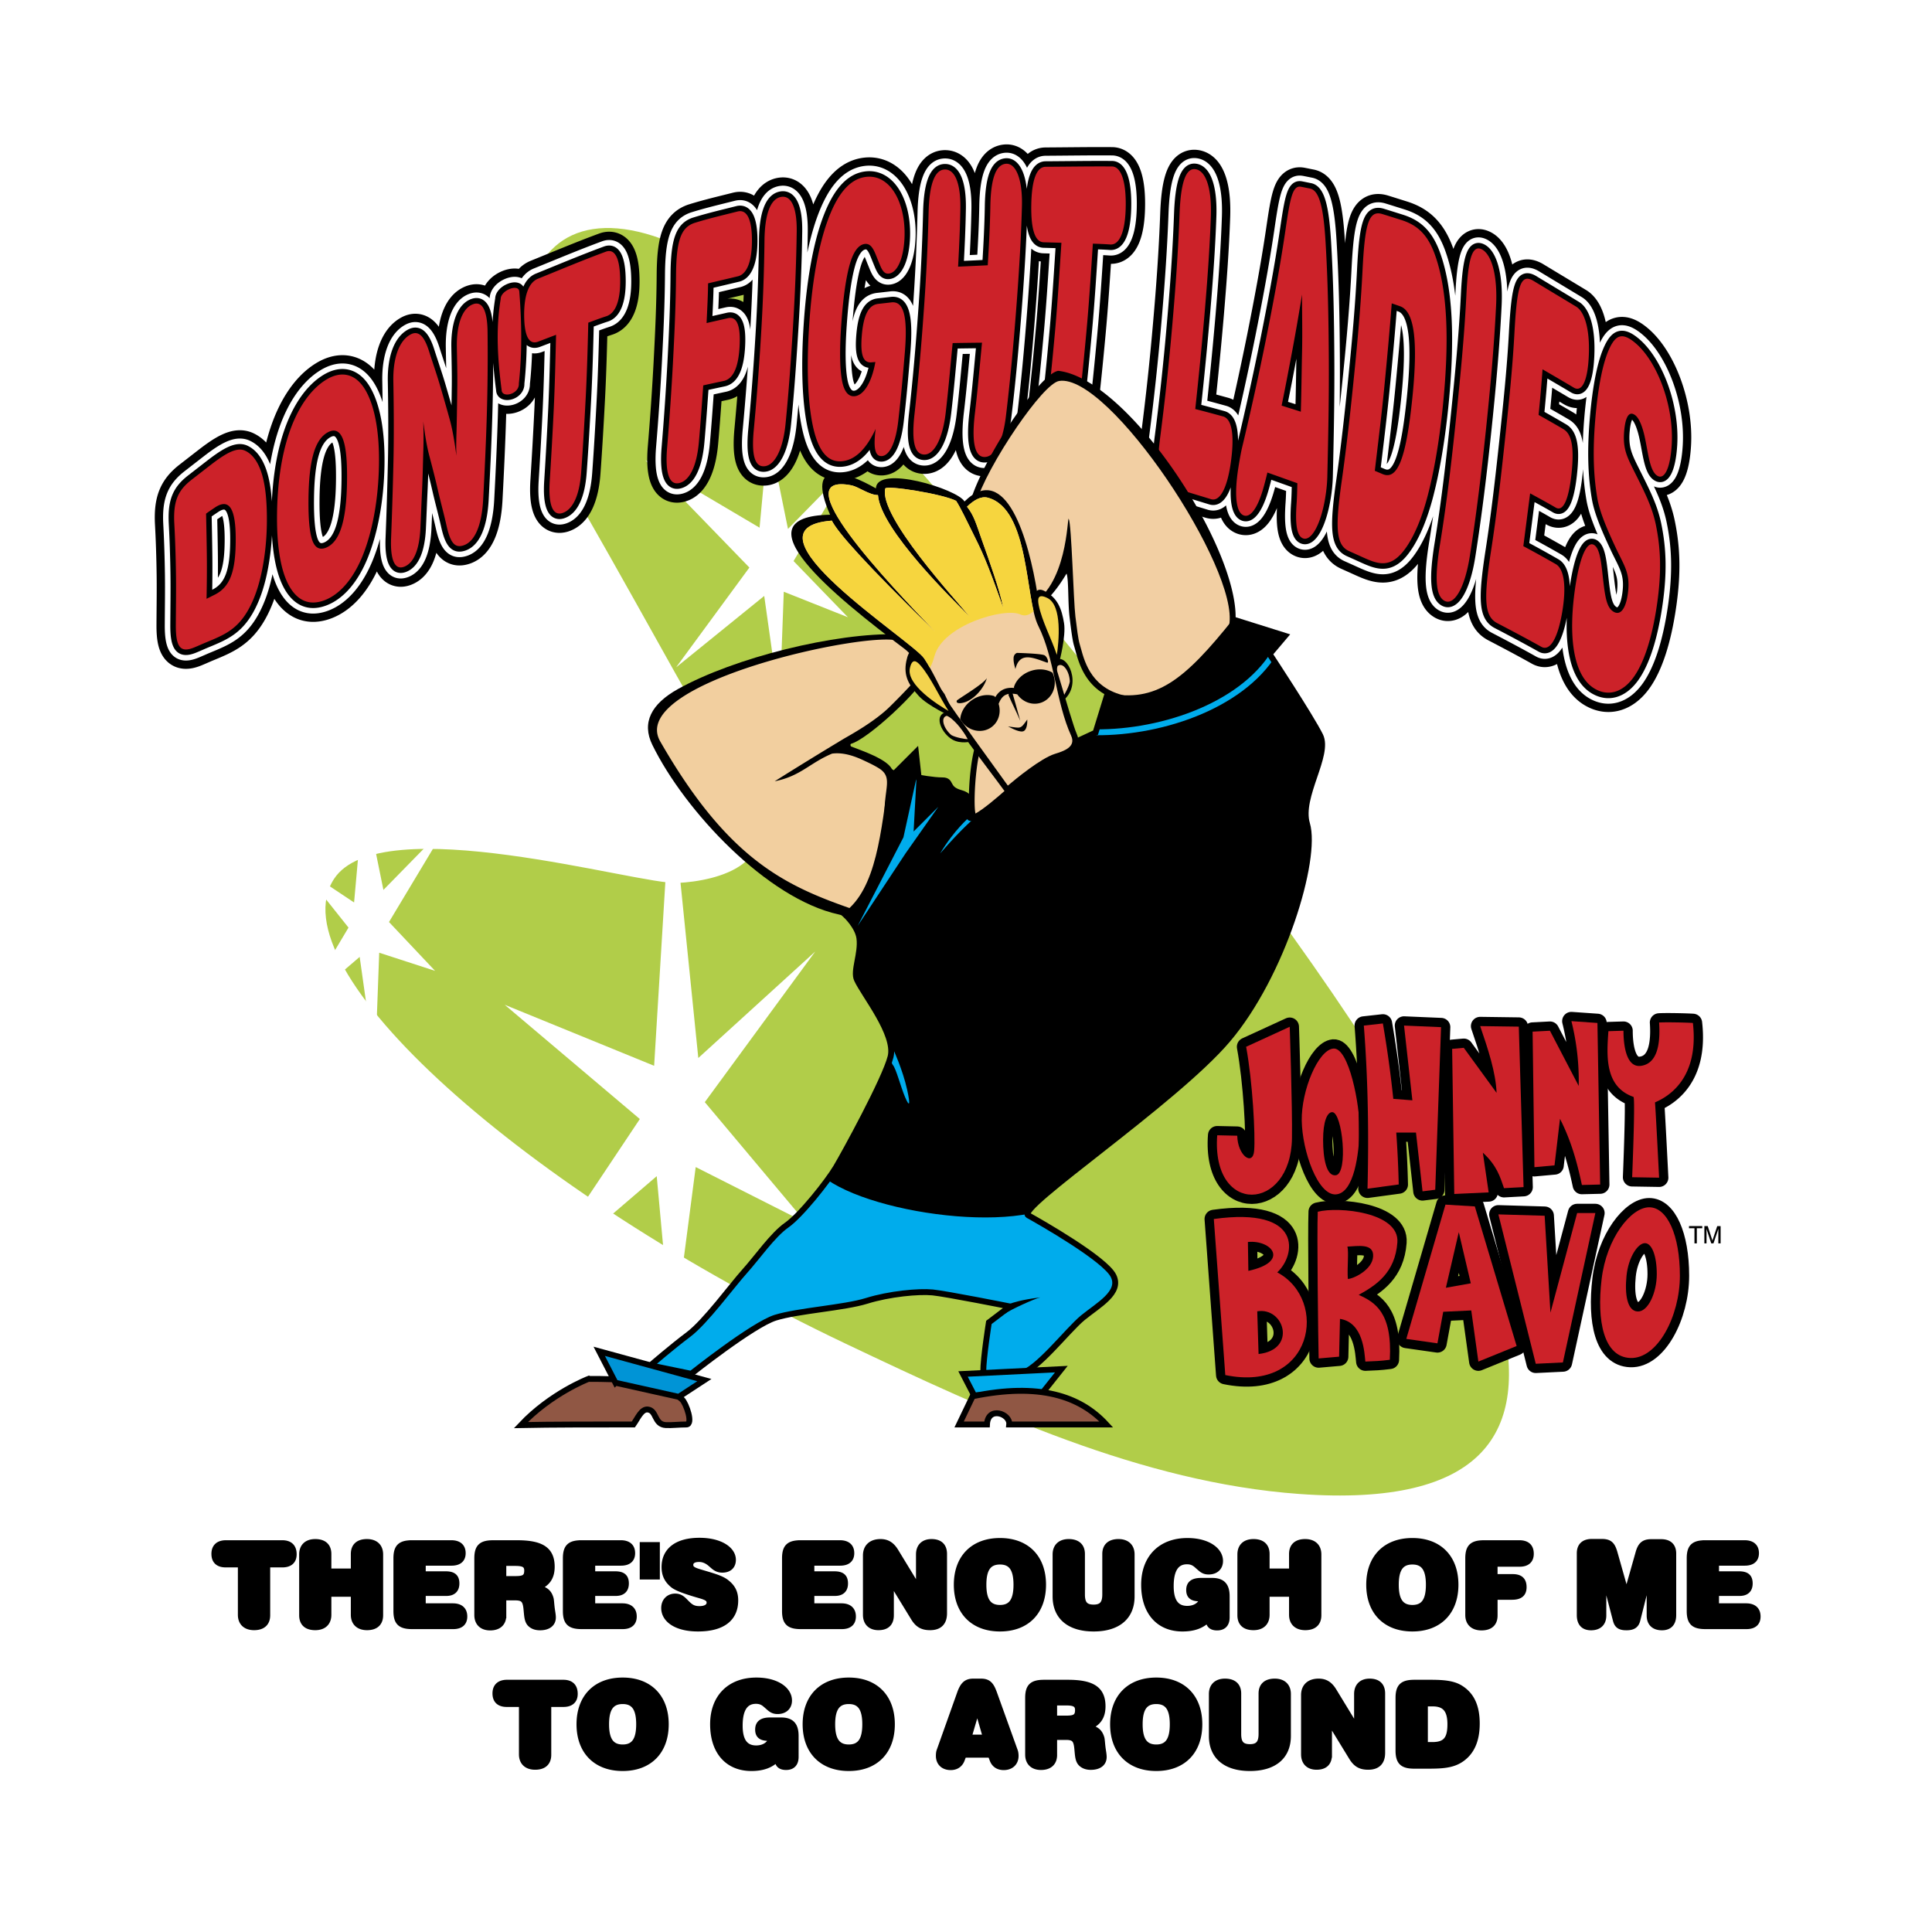 <svg xmlns="http://www.w3.org/2000/svg" xmlns:xlink="http://www.w3.org/1999/xlink" width="2500" height="2500" viewBox="0 0 192.756 192.756"><path fill-rule="evenodd" clip-rule="evenodd" fill="#fff" d="M0 0h192.756v192.756H0V0z"/><path d="M74.28 78.851c4.655 7.364-2.78 9.047-6.677 9.242-3.898.194-29.644-7.458-34.272-.412-5.871 8.936 18.931 31.116 51.067 46.391 14.364 6.828 29.499 13.838 45.209 14.98 37.078 2.697 18.223-30.232-5.133-61.813-21.939-29.666-47.718-57.108-49.437-58.355-21.614-15.671-28.651 1.305-17.15 21.424 8.531 14.926 11.194 20.318 16.393 28.543z" fill-rule="evenodd" clip-rule="evenodd" fill="#b1cd49"/><path fill-rule="evenodd" clip-rule="evenodd" fill="#fff" d="M64.377 45.907l11.405 6.741.884-9.483 1.951 9.607 6.408-6.544-5.852 9.747 5.425 5.608-6.4-2.545-.418 11.279-1.533-10.861-8.791 7.124 7.31-9.956-10.389-10.717z"/><path d="M19.369 64.6c.423-.173.84-.365 1.268-.541 1.715-.708 3.026-1.255 4.135-3.218.596-1.056 1.036-2.333 1.343-3.808.312-1.5.506-3.2.513-5.107.008-1.99-.159-3.562-.528-4.721-.37-1.163-.927-1.904-1.645-2.238-.836-.39-1.963.281-3.456 1.437-.635.491-1.262.981-1.887 1.465-1.382 1.069-1.841 2.172-1.72 4.394.091 1.68.143 3.372.166 5.058.023 1.686-.008 3.372-.015 5.058-.009 2.233.483 2.772 1.826 2.221zm1.237-4.858c.03-1.42.045-2.83.03-4.245-.015-1.421-.046-2.836-.076-4.25.271-.199.558-.392.86-.597 1.434-.973 2.098.017 2.098 3.146 0 3.222-.559 4.764-2.098 5.539-.272.135-.543.274-.814.407zm7.032-8.203c-.015 3.168.412 5.505 1.222 6.938.82 1.448 2.008 1.996 3.547 1.398 1.524-.591 2.862-2.157 3.787-4.46.931-2.317 1.547-5.417 1.615-8.972.067-3.56-.491-6.153-1.434-7.661-.913-1.46-2.292-1.85-3.849-.89-1.598.986-2.852 2.891-3.667 5.279-.798 2.343-1.206 5.201-1.221 8.368zm3.138-1.664c.015-1.907.167-3.394.468-4.5.302-1.11.781-1.875 1.464-2.244.675-.365 1.178-.15 1.494.652.318.807.445 2.195.422 4.168-.022 1.984-.205 3.522-.543 4.615-.341 1.102-.848 1.767-1.509 2.057-.652.285-1.145.06-1.418-.735-.27-.785-.393-2.117-.378-4.013zm11.167 2.835c.061-1.265.105-2.531.166-3.803.06-1.26.087-2.532.121-3.803a44.656 44.656 0 0 0 0-3.062c.166 1.376.364 2.537.619 3.493.304 1.146.596 2.292.86 3.45.264 1.152.588 2.313.845 3.471.392 1.768.86 2.256 1.735 1.94 1.072-.386 1.777-1.935 1.917-4.583.147-2.785.279-5.571.362-8.363.083-2.786.109-5.577.076-8.358-.027-2.25-.588-3.164-1.584-2.681-.964.467-1.518 2.018-1.479 4.229.021 1.289.06 2.576.045 3.858a453.815 453.815 0 0 1-.061 3.858c-.02 1-.075 2.057-.029 3.124-.197-1.51-.412-2.719-.665-3.627a214.72 214.72 0 0 0-.981-3.432c-.338-1.137-.729-2.255-1.086-3.383-.488-1.541-1.068-2.086-1.841-1.669-1.145.617-1.762 2.36-1.72 4.638.048 2.615.068 5.235.015 7.855a445.442 445.442 0 0 1-.241 7.866c-.081 2.124.362 3.156 1.282 2.824.965-.347 1.539-1.663 1.644-3.842zm9.869-23.608c-.04-.845-1.86-.14-1.858.725-.498 2.988-.309 5.996.093 9.076.007.851 1.782.454 1.72-.652.335-3.102.281-6.139.045-9.149zm1.887 4.981c.589-.224 1.177-.448 1.781-.68-.061 2.438-.114 4.87-.227 7.302-.114 2.438-.253 4.87-.407 7.302-.148 2.327.286 3.492 1.267 3.178 1.026-.328 1.704-1.74 1.871-4.068.18-2.481.325-4.975.454-7.462.128-2.487.196-4.97.256-7.462.588-.216 1.174-.44 1.796-.641.918-.297 1.395-1.537 1.388-3.516-.008-2.211-.496-3.269-1.434-2.924-2.278.838-4.528 1.789-6.775 2.698-.921.373-1.396 1.669-1.373 3.703.022 2.028.483 2.92 1.403 2.57zm16.464 4.367c.664-.149 1.329-.291 2.037-.442.922-.197 1.459-1.282 1.584-3.366.132-2.193-.271-3.104-1.162-2.896-.693.162-1.418.32-2.127.486.06-1.315.136-2.637.151-3.963 1.011-.238 1.992-.467 2.973-.702.89-.213 1.389-1.443 1.403-3.488.016-2.194-.496-3.216-1.433-2.979-1.402.355-2.827.685-4.241 1.123-1.424.441-1.876 1.78-1.901 5.29-.02 2.857-.15 5.722-.302 8.584a288.918 288.918 0 0 1-.588 8.584c-.2 2.427.182 3.722 1.177 3.521 1.027-.208 1.77-1.612 1.992-4.074.169-1.885.3-3.783.437-5.678zm8.209 3.863c.32-3.197.543-6.406.739-9.613.196-3.2.335-6.406.377-9.602.033-2.481-.588-3.696-1.645-3.433-1.025.256-1.543 1.83-1.57 4.317a191.668 191.668 0 0 1-.347 9.463c-.189 3.163-.43 6.326-.724 9.469-.234 2.495.091 3.734 1.117 3.598.981-.127 1.799-1.669 2.053-4.199zm11.242-.265c.269-2.301.474-4.609.664-6.909.293-3.56-.105-5.116-1.343-4.969-.437.052-.875.099-1.312.149-.966.11-1.479 1.106-1.645 3.206-.15 1.913.15 2.703.98 2.625l.378-.033c-.348 1.979-1.147 3.344-2.083 3.416-.634.049-1.072-.509-1.268-1.686-.195-1.172-.227-2.952-.06-5.362.18-2.619.452-4.605.814-5.958.362-1.355.875-2.088 1.523-2.184.755-.109 1.004.827 1.359 1.676.294.704.483 1.353 1.071 1.276.86-.111 1.492-1.579 1.555-3.714.103-3.531-1.555-6.333-3.999-5.909-1.601.278-2.792 1.868-3.712 4.444-.92 2.575-1.536 6.147-1.811 10.414-.283 4.396-.107 7.816.408 10.121.511 2.285 1.388 3.44 2.761 3.372 1.313-.065 2.475-1.089 3.471-3.233-.242 1.885-.075 2.746.604 2.713.739-.035 1.385-1.24 1.645-3.455zm8.361-7.86c-.227 2.35-.43 4.706-.709 7.054-.325 2.715-.061 4.296.904 4.35.996.057 1.857-1.331 2.188-4.051.424-3.482.74-6.986 1.012-10.475.271-3.492.496-6.986.588-10.476.074-2.746-.619-4.333-1.6-4.25-1.041.088-1.51 1.592-1.553 4.262-.033 1.951-.137 3.907-.258 5.864-.996.05-1.977.094-2.958.139.106-1.929.194-3.858.227-5.788.043-2.62-.589-3.999-1.63-3.902-.996.092-1.479 1.659-1.539 4.29a203.719 203.719 0 0 1-.498 10.038 246.545 246.545 0 0 1-.905 10.038c-.299 2.635-.045 4.029.95 4.068.966.038 1.843-1.485 2.158-4.162.273-2.32.468-4.644.694-6.959.966-.019 1.948-.029 2.929-.04zm6.156-10.016c.604.018 1.178.033 1.766.049-.195 2.935-.371 5.873-.633 8.8-.266 2.943-.553 5.874-.922 8.8-.354 2.806-.121 4.508.83 4.632.996.13 1.867-1.315 2.232-4.129.391-2.99.688-6.001.967-9.005.279-2.994.469-6.008.664-9.01.572.022 1.148.041 1.736.083.906.063 1.475-1.209 1.539-3.61.07-2.674-.453-4.167-1.373-4.173-2.219-.016-4.408.021-6.611.033-.92.005-1.389 1.321-1.434 3.759-.044 2.444.348 3.745 1.239 3.771zm15.121 16.638c.346-3.206.662-6.405.936-9.618.271-3.199.508-6.405.619-9.602.102-2.973-.561-4.622-1.586-4.715-.98-.089-1.432 1.565-1.539 4.521-.135 3.684-.4 7.37-.725 11.055a263.983 263.983 0 0 1-1.191 11.072c-.41 3.14-.258 4.664.785 4.98 1.416.43 2.822.855 4.27 1.299.861.264 1.594-1.019 1.963-3.56.414-2.854.119-4.452-.756-4.693-.95-.26-1.872-.512-2.776-.739zm8.615-.343c.379-1.835.725-3.682 1.072-5.528.348-1.852.664-3.703.965-5.556 0 1.936.047 3.881 0 5.827-.045 1.946-.059 3.908-.121 5.865-.633-.204-1.281-.403-1.916-.608zm-1.9 8.502c.184-.603.332-1.21.482-1.824.996.354 1.992.708 2.988 1.067-.016.674-.027 1.35-.076 2.023-.148 2.058.018 3.236.635 3.476.799.312 1.76-1.286 2.217-4.018.148-.877.201-1.637.213-2.112.094-3.946.174-7.882.15-11.812-.023-3.924-.092-7.841-.332-11.741-.213-3.464-.65-5.048-1.555-5.218-.303-.057-.588-.121-.891-.177-.859-.16-1.09 1.206-1.568 4.46-.533 3.617-1.217 7.224-1.932 10.801a306.702 306.702 0 0 1-2.369 10.735c-.104.43-.234 1.137-.363 1.94-.43 2.68-.281 4.568.529 4.858.624.225 1.315-.635 1.872-2.458zm8.631 6.013c.424.191.834.374 1.252.564 1.648.749 2.93 1.293 4.482-.99.816-1.199 1.555-2.937 2.143-5.229.588-2.29 1.094-5.121 1.449-8.518.369-3.541.484-6.574.348-9.137-.137-2.55-.52-4.663-1.146-6.362-.777-2.105-1.904-2.92-3.352-3.373-.604-.189-1.236-.39-1.855-.581-1.357-.417-1.746.954-1.977 5.583-.176 3.513-.49 7.028-.846 10.542-.354 3.512-.738 7.028-1.236 10.536-.663 4.648-.573 6.372.738 6.965zm2.566-8.009c.332-2.786.678-5.566.949-8.353.271-2.785.529-5.571.74-8.352.287.094.557.191.846.292 1.387.49 1.807 3.352 1.207 9.176-.623 6.044-1.48 8.188-2.957 7.568-.273-.114-.513-.22-.785-.331zm9.477 8.534c.656-4.159 1.16-8.343 1.6-12.52.438-4.17.82-8.344 1.025-12.509.158-3.226-.529-5.208-1.479-5.626-.953-.421-1.32 1.213-1.479 4.472-.203 4.144-.611 8.299-1.041 12.442-.432 4.154-.912 8.317-1.584 12.448-.535 3.282-.496 5.246.451 5.738.909.47 1.985-1.152 2.507-4.445zm6.367-27.477c-1.312-.796-1.658.484-1.916 5.24-.195 3.608-.582 7.216-.965 10.823-.387 3.607-.801 7.225-1.359 10.823-.74 4.771-.707 6.568.604 7.252 1.467.765 2.928 1.536 4.406 2.365.816.458 1.59-.7 2.053-3.289.486-2.719.223-4.477-.604-4.958a114.778 114.778 0 0 0-3.244-1.796c.227-1.752.453-3.51.678-5.268.846.464 1.709.928 2.551 1.42.729.426 1.283-.718 1.57-3.305.301-2.73.027-4.032-.801-4.521-.816-.483-1.66-.962-2.475-1.42.152-1.515.287-3.035.393-4.549a258.34 258.34 0 0 1 3.123 1.83c.816.484 1.385-.673 1.494-3.201.117-2.668-.434-4.383-1.268-4.886-1.414-.857-2.82-1.698-4.24-2.56zm4.195 30.292c-.736 4.695-.406 9.07 1.932 10.408 1.312.751 2.707.376 3.803-1.1 1.062-1.432 1.904-3.955 2.4-7.452.439-3.114.359-5.437-.137-7.838-.379-1.827-1.146-3.289-2.158-5.317-.754-1.514-1.152-2.3-.996-4.046.129-1.427.5-2.003 1.102-1.548.379.286.73 1.116.98 2.323.322 1.54.477 3.177 1.164 3.675.73.531 1.344-.621 1.492-3.029.244-3.96-1.479-8.44-3.713-10.248-1.207-.978-1.852-.74-2.473.559-.648 1.352-1.152 3.739-1.436 7.081-.26 3.093-.201 5.604.211 7.965.221 1.253.85 2.801 1.812 4.859.879 1.878 1.5 2.577 1.223 4.621-.205 1.5-.74 2.218-1.434 1.792-.619-.381-.801-1.26-.996-2.88-.197-1.642-.285-3.346-.92-3.765-.707-.468-1.414 1.134-1.856 3.94z" stroke="#000" stroke-width="3.861" stroke-linejoin="round" stroke-miterlimit="2.613"/><path d="M19.369 64.6c.423-.173.84-.365 1.268-.541 1.715-.708 3.026-1.255 4.135-3.218.596-1.056 1.036-2.333 1.343-3.808.312-1.5.506-3.2.513-5.107.008-1.99-.159-3.562-.528-4.721-.37-1.163-.927-1.904-1.645-2.238-.836-.39-1.963.281-3.456 1.437-.635.491-1.262.981-1.887 1.465-1.382 1.069-1.841 2.172-1.72 4.394.091 1.68.143 3.372.166 5.058.023 1.686-.008 3.372-.015 5.058-.009 2.233.483 2.772 1.826 2.221zm1.237-4.858c.03-1.42.045-2.83.03-4.245-.015-1.421-.046-2.836-.076-4.25.271-.199.558-.392.86-.597 1.434-.973 2.098.017 2.098 3.146 0 3.222-.559 4.764-2.098 5.538-.272.136-.543.275-.814.408zm7.032-8.203c-.015 3.168.412 5.505 1.222 6.938.82 1.448 2.008 1.995 3.547 1.398 1.524-.591 2.862-2.157 3.787-4.46.931-2.317 1.547-5.417 1.615-8.972.067-3.56-.491-6.153-1.434-7.661-.913-1.46-2.292-1.85-3.849-.89-1.598.986-2.852 2.891-3.667 5.279-.798 2.343-1.206 5.201-1.221 8.368zm3.138-1.664c.015-1.907.167-3.394.468-4.5.302-1.11.781-1.875 1.464-2.244.675-.365 1.178-.15 1.494.652.318.807.445 2.195.422 4.168-.022 1.984-.205 3.522-.543 4.615-.341 1.102-.848 1.767-1.509 2.057-.652.285-1.145.06-1.418-.735-.27-.785-.393-2.117-.378-4.013zm11.167 2.835c.061-1.265.105-2.531.166-3.803.06-1.26.087-2.532.121-3.803a44.656 44.656 0 0 0 0-3.062c.166 1.376.364 2.537.619 3.493.304 1.146.596 2.292.86 3.45.264 1.152.588 2.313.845 3.471.392 1.768.86 2.256 1.735 1.94 1.072-.386 1.777-1.935 1.917-4.583.147-2.785.279-5.571.362-8.363.083-2.786.109-5.577.076-8.358-.027-2.25-.588-3.164-1.584-2.681-.964.467-1.518 2.018-1.479 4.229.021 1.289.06 2.576.045 3.858a453.815 453.815 0 0 1-.061 3.858c-.02 1-.075 2.057-.029 3.124-.197-1.51-.412-2.719-.665-3.627a214.72 214.72 0 0 0-.981-3.432c-.338-1.137-.729-2.255-1.086-3.383-.488-1.541-1.068-2.086-1.841-1.669-1.145.617-1.762 2.36-1.72 4.638.048 2.615.068 5.235.015 7.855a445.442 445.442 0 0 1-.241 7.866c-.081 2.124.362 3.156 1.282 2.824.965-.347 1.539-1.663 1.644-3.842zm9.869-23.608c-.04-.845-1.86-.14-1.858.725-.498 2.988-.309 5.996.093 9.076.007.852 1.782.454 1.72-.652.335-3.102.281-6.139.045-9.149zm1.887 4.981c.589-.224 1.177-.448 1.781-.68-.061 2.438-.114 4.87-.227 7.302-.114 2.438-.253 4.87-.407 7.302-.148 2.327.286 3.492 1.267 3.178 1.026-.328 1.704-1.74 1.871-4.068.18-2.481.325-4.975.454-7.462.128-2.487.196-4.97.256-7.462.588-.216 1.174-.44 1.796-.641.918-.297 1.395-1.537 1.388-3.516-.008-2.21-.496-3.269-1.434-2.924-2.278.838-4.528 1.789-6.775 2.698-.921.373-1.396 1.669-1.373 3.703.022 2.028.483 2.92 1.403 2.57zm16.464 4.367c.664-.149 1.329-.291 2.037-.442.922-.197 1.459-1.282 1.584-3.366.132-2.193-.271-3.104-1.162-2.896-.693.162-1.418.32-2.127.486.06-1.315.136-2.637.151-3.963 1.011-.238 1.992-.467 2.973-.702.89-.213 1.389-1.443 1.403-3.488.016-2.194-.496-3.216-1.433-2.979-1.402.355-2.827.685-4.241 1.123-1.424.441-1.876 1.78-1.901 5.29-.02 2.857-.15 5.722-.302 8.584a288.918 288.918 0 0 1-.588 8.584c-.2 2.427.182 3.722 1.177 3.521 1.027-.208 1.77-1.612 1.992-4.074.169-1.885.3-3.783.437-5.678zm8.209 3.863c.32-3.197.543-6.406.739-9.613.196-3.2.335-6.406.377-9.602.033-2.481-.588-3.696-1.645-3.433-1.025.256-1.543 1.83-1.57 4.317a191.668 191.668 0 0 1-.347 9.463c-.189 3.163-.43 6.326-.724 9.469-.234 2.495.091 3.734 1.117 3.598.981-.127 1.799-1.669 2.053-4.199zm11.242-.265c.269-2.301.474-4.609.664-6.909.293-3.56-.105-5.116-1.343-4.97-.437.052-.875.1-1.312.149-.966.11-1.479 1.106-1.645 3.207-.15 1.912.15 2.703.98 2.625l.378-.033c-.348 1.979-1.147 3.344-2.083 3.416-.634.049-1.072-.509-1.268-1.686-.195-1.172-.227-2.952-.06-5.362.18-2.619.452-4.605.814-5.959.362-1.355.875-2.088 1.523-2.184.755-.109 1.004.827 1.359 1.676.294.704.483 1.353 1.071 1.277.86-.112 1.492-1.58 1.555-3.715.103-3.531-1.555-6.333-3.999-5.909-1.601.278-2.792 1.868-3.712 4.444-.92 2.576-1.536 6.148-1.811 10.415-.283 4.396-.107 7.816.408 10.121.511 2.284 1.388 3.44 2.761 3.372 1.313-.065 2.475-1.089 3.471-3.233-.242 1.885-.075 2.746.604 2.713.739-.035 1.385-1.24 1.645-3.455zm8.361-7.86c-.227 2.35-.43 4.706-.709 7.054-.325 2.715-.061 4.296.904 4.35.996.057 1.857-1.331 2.188-4.051.424-3.482.74-6.986 1.012-10.475.271-3.492.496-6.986.588-10.476.074-2.746-.619-4.333-1.6-4.25-1.041.088-1.51 1.592-1.553 4.262-.033 1.951-.137 3.908-.258 5.864-.996.05-1.977.094-2.958.139.106-1.929.194-3.858.227-5.788.043-2.62-.589-3.999-1.63-3.902-.996.092-1.479 1.658-1.539 4.29a203.719 203.719 0 0 1-.498 10.038 246.545 246.545 0 0 1-.905 10.038c-.299 2.635-.045 4.029.95 4.068.966.038 1.843-1.485 2.158-4.163.273-2.319.468-4.643.694-6.958.966-.019 1.948-.029 2.929-.04zm6.156-10.016c.604.018 1.178.033 1.766.049-.195 2.935-.371 5.873-.633 8.8-.266 2.943-.553 5.874-.922 8.8-.354 2.806-.121 4.508.83 4.632.996.13 1.867-1.315 2.232-4.129.391-2.99.688-6.001.967-9.005.279-2.994.469-6.008.664-9.01.572.022 1.148.041 1.736.083.906.063 1.475-1.209 1.539-3.61.07-2.674-.453-4.167-1.373-4.173-2.219-.016-4.408.021-6.611.033-.92.005-1.389 1.322-1.434 3.759-.044 2.444.348 3.745 1.239 3.771zm15.121 16.638c.346-3.206.662-6.405.936-9.618.271-3.199.508-6.405.619-9.602.102-2.973-.561-4.622-1.586-4.715-.98-.089-1.432 1.565-1.539 4.521-.135 3.684-.4 7.37-.725 11.055a263.983 263.983 0 0 1-1.191 11.072c-.41 3.14-.258 4.664.785 4.98 1.416.43 2.822.855 4.27 1.299.861.264 1.594-1.019 1.963-3.56.414-2.854.119-4.452-.756-4.693-.95-.26-1.872-.512-2.776-.739zm8.615-.343c.379-1.835.725-3.682 1.072-5.528.348-1.852.664-3.703.965-5.556 0 1.936.047 3.881 0 5.827-.045 1.946-.059 3.908-.121 5.865-.633-.204-1.281-.403-1.916-.608zm-1.9 8.502c.184-.603.332-1.21.482-1.824.996.354 1.992.708 2.988 1.067-.016.674-.027 1.35-.076 2.023-.148 2.058.018 3.236.635 3.476.799.313 1.76-1.286 2.217-4.018.148-.877.201-1.637.213-2.112.094-3.946.174-7.882.15-11.812-.023-3.924-.092-7.841-.332-11.741-.213-3.464-.65-5.048-1.555-5.218-.303-.057-.588-.121-.891-.177-.859-.16-1.09 1.206-1.568 4.46-.533 3.617-1.217 7.224-1.932 10.801a306.702 306.702 0 0 1-2.369 10.735c-.104.43-.234 1.137-.363 1.94-.43 2.68-.281 4.568.529 4.858.624.225 1.315-.635 1.872-2.458zm8.631 6.014c.424.191.834.373 1.252.564 1.648.749 2.93 1.293 4.482-.99.816-1.199 1.555-2.937 2.143-5.229.588-2.29 1.094-5.121 1.449-8.518.369-3.541.484-6.574.348-9.137-.137-2.55-.52-4.663-1.146-6.362-.777-2.105-1.904-2.92-3.352-3.373-.604-.189-1.236-.39-1.855-.581-1.357-.417-1.746.954-1.977 5.583-.176 3.513-.49 7.028-.846 10.542-.354 3.512-.738 7.028-1.236 10.536-.663 4.647-.573 6.371.738 6.965zm2.566-8.01c.332-2.786.678-5.566.949-8.353.271-2.785.529-5.571.74-8.352.287.094.557.191.846.292 1.387.49 1.807 3.352 1.207 9.176-.623 6.044-1.48 8.188-2.957 7.567-.273-.113-.513-.219-.785-.33zm9.477 8.534c.656-4.159 1.16-8.343 1.6-12.52.438-4.17.82-8.344 1.025-12.509.158-3.226-.529-5.208-1.479-5.626-.953-.421-1.32 1.213-1.479 4.472-.203 4.144-.611 8.299-1.041 12.442-.432 4.154-.912 8.317-1.584 12.448-.535 3.282-.496 5.246.451 5.738.909.47 1.985-1.152 2.507-4.445zm6.367-27.477c-1.312-.796-1.658.484-1.916 5.24-.195 3.608-.582 7.216-.965 10.823-.387 3.606-.801 7.225-1.359 10.823-.74 4.771-.707 6.568.604 7.252 1.467.765 2.928 1.536 4.406 2.365.816.458 1.59-.7 2.053-3.289.486-2.719.223-4.477-.604-4.958a114.778 114.778 0 0 0-3.244-1.796c.227-1.752.453-3.51.678-5.268.846.464 1.709.928 2.551 1.42.729.426 1.283-.718 1.57-3.305.301-2.73.027-4.032-.801-4.521-.816-.483-1.66-.962-2.475-1.42.152-1.515.287-3.035.393-4.549a258.34 258.34 0 0 1 3.123 1.83c.816.485 1.385-.673 1.494-3.201.117-2.668-.434-4.383-1.268-4.886-1.414-.857-2.82-1.698-4.24-2.56zm4.195 30.292c-.736 4.695-.406 9.07 1.932 10.408 1.312.751 2.707.376 3.803-1.1 1.062-1.432 1.904-3.955 2.4-7.452.439-3.114.359-5.437-.137-7.838-.379-1.827-1.146-3.289-2.158-5.317-.754-1.514-1.152-2.301-.996-4.046.129-1.427.5-2.003 1.102-1.548.379.286.73 1.116.98 2.323.322 1.54.477 3.177 1.164 3.675.73.531 1.344-.621 1.492-3.029.244-3.96-1.479-8.439-3.713-10.248-1.207-.978-1.852-.74-2.473.559-.648 1.352-1.152 3.739-1.436 7.081-.26 3.092-.201 5.604.211 7.965.221 1.254.85 2.801 1.812 4.859.879 1.878 1.5 2.577 1.223 4.621-.205 1.5-.74 2.218-1.434 1.792-.619-.381-.801-1.26-.996-2.88-.197-1.642-.285-3.346-.92-3.765-.707-.468-1.414 1.134-1.856 3.94z" fill="#fff" stroke="#fff" stroke-width="2.206" stroke-linejoin="round" stroke-miterlimit="2.613"/><path d="M19.368 64.6c.424-.173.84-.365 1.268-.541 1.715-.708 3.026-1.255 4.135-3.218.596-1.056 1.036-2.333 1.343-3.808.312-1.5.506-3.2.513-5.107.008-1.99-.159-3.562-.528-4.721-.37-1.163-.927-1.904-1.645-2.239-.836-.39-1.963.281-3.456 1.437-.635.491-1.262.981-1.887 1.465-1.382 1.069-1.841 2.172-1.72 4.394.091 1.68.143 3.372.166 5.058.022 1.686-.008 3.372-.015 5.058-.008 2.234.484 2.773 1.826 2.222zm1.238-4.858c.03-1.42.045-2.83.03-4.245-.015-1.421-.046-2.836-.076-4.25.271-.199.558-.392.86-.597 1.434-.973 2.098.017 2.098 3.146 0 3.222-.559 4.764-2.098 5.538-.272.136-.543.275-.814.408zm7.032-8.203c-.015 3.168.412 5.505 1.222 6.938.82 1.448 2.007 1.995 3.547 1.398 1.523-.591 2.862-2.157 3.787-4.46.931-2.317 1.547-5.417 1.615-8.972.067-3.559-.491-6.153-1.434-7.661-.913-1.46-2.292-1.85-3.849-.89-1.598.986-2.852 2.891-3.667 5.279-.798 2.343-1.206 5.201-1.221 8.368zm3.138-1.664c.015-1.907.167-3.394.468-4.5.302-1.11.781-1.875 1.463-2.244.676-.365 1.178-.15 1.494.652.318.807.445 2.195.422 4.168-.022 1.984-.205 3.522-.543 4.615-.341 1.102-.848 1.767-1.509 2.057-.652.285-1.145.06-1.418-.735-.269-.785-.392-2.117-.377-4.013zm11.167 2.835c.061-1.265.105-2.531.166-3.803.06-1.26.087-2.532.121-3.803a44.656 44.656 0 0 0 0-3.062c.166 1.376.364 2.537.619 3.493.304 1.146.596 2.292.86 3.45.264 1.153.588 2.313.845 3.471.392 1.768.86 2.256 1.735 1.94 1.072-.386 1.777-1.935 1.917-4.583.147-2.785.279-5.571.362-8.363.083-2.786.109-5.577.076-8.358-.027-2.25-.588-3.164-1.584-2.681-.964.467-1.518 2.018-1.479 4.229.021 1.289.06 2.576.045 3.858a453.16 453.16 0 0 1-.061 3.858c-.02 1-.075 2.057-.029 3.124-.197-1.51-.412-2.719-.665-3.627a214.72 214.72 0 0 0-.981-3.432c-.338-1.137-.729-2.255-1.086-3.383-.488-1.541-1.068-2.086-1.841-1.669-1.145.617-1.762 2.36-1.72 4.638.048 2.615.068 5.235.015 7.855a445.328 445.328 0 0 1-.241 7.865c-.081 2.124.362 3.156 1.282 2.824.965-.346 1.539-1.662 1.644-3.841zm9.869-23.608c-.04-.845-1.861-.14-1.858.725-.498 2.988-.309 5.996.093 9.076.007.852 1.782.454 1.72-.652.335-3.102.281-6.139.045-9.149zm1.887 4.981c.589-.224 1.177-.447 1.781-.68-.061 2.438-.114 4.87-.227 7.302a442.094 442.094 0 0 1-.407 7.302c-.148 2.327.286 3.492 1.267 3.178 1.026-.328 1.704-1.74 1.871-4.068.18-2.481.325-4.975.454-7.462.128-2.487.196-4.97.256-7.462.588-.216 1.174-.44 1.796-.641.918-.297 1.395-1.537 1.388-3.516-.008-2.21-.496-3.269-1.434-2.924-2.278.838-4.528 1.789-6.775 2.698-.921.373-1.396 1.669-1.373 3.703.022 2.028.483 2.92 1.403 2.57zm16.464 4.367c.664-.149 1.329-.291 2.037-.442.922-.197 1.459-1.282 1.584-3.366.132-2.193-.271-3.104-1.162-2.896-.693.162-1.418.32-2.127.486.06-1.315.136-2.637.151-3.963 1.011-.238 1.992-.467 2.973-.702.89-.213 1.389-1.443 1.403-3.488.016-2.194-.496-3.216-1.433-2.979-1.402.355-2.827.685-4.241 1.123-1.424.441-1.876 1.78-1.901 5.29-.02 2.857-.15 5.722-.302 8.584a288.918 288.918 0 0 1-.588 8.584c-.2 2.427.182 3.722 1.177 3.521 1.027-.208 1.77-1.612 1.992-4.074.169-1.885.3-3.783.437-5.678zm8.209 3.863c.32-3.197.543-6.406.739-9.613.196-3.199.335-6.406.377-9.602.033-2.481-.588-3.696-1.645-3.433-1.026.256-1.543 1.83-1.57 4.317a191.668 191.668 0 0 1-.347 9.463c-.189 3.163-.43 6.326-.724 9.469-.234 2.495.091 3.734 1.117 3.598.981-.127 1.799-1.669 2.053-4.199zm11.242-.265c.269-2.301.474-4.609.664-6.909.293-3.56-.105-5.116-1.343-4.97-.437.052-.875.1-1.312.149-.966.11-1.479 1.106-1.645 3.207-.151 1.912.15 2.703.98 2.625l.378-.033c-.348 1.979-1.147 3.344-2.083 3.416-.634.049-1.072-.509-1.268-1.686-.195-1.172-.227-2.952-.06-5.362.18-2.62.452-4.606.814-5.959.362-1.355.875-2.088 1.523-2.184.755-.109 1.004.827 1.359 1.676.294.704.483 1.353 1.071 1.277.86-.112 1.492-1.58 1.555-3.715.103-3.531-1.555-6.333-3.999-5.909-1.601.278-2.792 1.868-3.712 4.444-.92 2.576-1.536 6.148-1.811 10.415-.283 4.396-.107 7.816.408 10.121.511 2.284 1.388 3.439 2.761 3.372 1.313-.065 2.475-1.089 3.471-3.233-.242 1.885-.076 2.746.604 2.714.739-.036 1.385-1.241 1.645-3.456zm8.361-7.86c-.227 2.35-.43 4.706-.709 7.054-.325 2.715-.061 4.296.904 4.35.996.057 1.857-1.331 2.188-4.051.424-3.482.74-6.986 1.012-10.475.271-3.492.496-6.986.588-10.476.074-2.746-.619-4.333-1.6-4.25-1.041.088-1.51 1.592-1.553 4.262-.033 1.951-.137 3.908-.258 5.864-.996.05-1.977.094-2.958.139.105-1.929.194-3.858.227-5.788.043-2.62-.589-3.999-1.63-3.902-.996.092-1.479 1.658-1.539 4.29a203.719 203.719 0 0 1-.498 10.038c-.241 3.339-.526 6.698-.906 10.038-.299 2.635-.044 4.029.951 4.068.966.038 1.843-1.485 2.158-4.163.273-2.319.468-4.643.694-6.958.966-.018 1.947-.029 2.929-.04zm6.156-10.016c.604.018 1.178.033 1.766.049-.195 2.935-.371 5.873-.633 8.8-.266 2.943-.553 5.874-.922 8.8-.354 2.806-.121 4.508.83 4.632.996.13 1.867-1.315 2.232-4.129.391-2.99.688-6.001.967-9.005.279-2.994.469-6.008.664-9.01.572.022 1.148.041 1.736.083.906.063 1.475-1.209 1.539-3.61.07-2.674-.453-4.167-1.373-4.173-2.219-.016-4.408.021-6.611.033-.92.005-1.389 1.322-1.434 3.759-.044 2.444.348 3.745 1.239 3.771zm15.121 16.638c.346-3.206.662-6.405.936-9.618.271-3.199.508-6.405.619-9.602.102-2.973-.561-4.622-1.586-4.715-.98-.089-1.432 1.565-1.539 4.521-.135 3.684-.4 7.37-.725 11.055a263.983 263.983 0 0 1-1.191 11.072c-.41 3.14-.258 4.664.785 4.98 1.416.43 2.822.855 4.27 1.299.861.264 1.594-1.019 1.963-3.56.414-2.854.119-4.452-.756-4.693-.95-.26-1.872-.512-2.776-.739zm8.615-.343c.379-1.835.725-3.682 1.072-5.528.348-1.852.664-3.703.965-5.556 0 1.936.047 3.881 0 5.827-.045 1.946-.059 3.908-.121 5.865-.633-.204-1.281-.403-1.916-.608zm-1.9 8.502c.184-.603.332-1.21.482-1.824.996.354 1.992.708 2.988 1.067-.016.674-.027 1.35-.076 2.023-.148 2.058.018 3.236.635 3.476.799.313 1.76-1.286 2.217-4.018a15.48 15.48 0 0 0 .213-2.112c.094-3.946.174-7.882.15-11.812-.023-3.924-.092-7.841-.332-11.741-.213-3.464-.65-5.048-1.555-5.218-.303-.057-.588-.121-.891-.177-.859-.16-1.09 1.206-1.568 4.46-.533 3.617-1.217 7.224-1.932 10.801a306.702 306.702 0 0 1-2.369 10.735c-.104.43-.234 1.137-.363 1.94-.43 2.68-.281 4.568.529 4.858.624.225 1.315-.635 1.872-2.458zm8.631 6.014c.424.191.834.373 1.252.564 1.648.749 2.93 1.293 4.482-.99.816-1.199 1.555-2.937 2.143-5.229.588-2.29 1.094-5.121 1.449-8.518.369-3.541.484-6.574.348-9.137-.137-2.55-.521-4.663-1.146-6.362-.777-2.105-1.904-2.92-3.352-3.373-.604-.189-1.236-.39-1.855-.581-1.357-.417-1.746.954-1.977 5.583-.176 3.513-.49 7.028-.846 10.542-.354 3.512-.738 7.028-1.236 10.536-.663 4.647-.573 6.371.738 6.965zm2.566-8.01c.332-2.786.678-5.566.949-8.353.271-2.785.529-5.571.74-8.352.287.094.557.191.846.292 1.387.49 1.807 3.352 1.207 9.176-.623 6.044-1.48 8.188-2.957 7.567-.273-.113-.513-.219-.785-.33zm9.477 8.535c.656-4.16 1.16-8.344 1.6-12.52.438-4.17.82-8.344 1.025-12.509.158-3.226-.529-5.208-1.479-5.626-.953-.421-1.32 1.214-1.479 4.472-.203 4.144-.611 8.299-1.041 12.442-.432 4.154-.912 8.317-1.584 12.448-.535 3.282-.496 5.246.451 5.738.909.469 1.985-1.153 2.507-4.445zm6.367-27.478c-1.312-.796-1.658.484-1.916 5.24-.195 3.608-.582 7.216-.965 10.823-.387 3.606-.801 7.225-1.359 10.823-.74 4.771-.707 6.568.604 7.252a160.14 160.14 0 0 1 4.406 2.366c.816.458 1.59-.701 2.053-3.289.486-2.719.223-4.477-.604-4.958a114.778 114.778 0 0 0-3.244-1.796c.227-1.752.453-3.51.678-5.268.846.464 1.709.928 2.551 1.42.729.426 1.283-.718 1.57-3.305.301-2.73.027-4.032-.801-4.521-.816-.483-1.66-.962-2.475-1.42.152-1.515.287-3.035.393-4.549a258.34 258.34 0 0 1 3.123 1.83c.816.485 1.385-.673 1.494-3.201.117-2.668-.434-4.383-1.268-4.886-1.414-.858-2.82-1.699-4.24-2.561zm4.195 30.292c-.736 4.695-.406 9.07 1.932 10.408 1.312.751 2.707.376 3.803-1.1 1.062-1.432 1.904-3.955 2.4-7.452.439-3.114.359-5.437-.137-7.838-.379-1.827-1.146-3.289-2.158-5.317-.754-1.514-1.152-2.301-.996-4.046.129-1.427.5-2.003 1.102-1.548.379.286.73 1.116.98 2.323.322 1.54.477 3.177 1.164 3.675.73.531 1.344-.621 1.492-3.029.244-3.96-1.479-8.439-3.713-10.248-1.207-.978-1.852-.74-2.473.559-.648 1.352-1.152 3.739-1.436 7.081-.26 3.092-.201 5.604.211 7.965.221 1.254.85 2.801 1.812 4.859.879 1.878 1.5 2.577 1.223 4.621-.205 1.5-.74 2.218-1.434 1.792-.619-.38-.801-1.26-.996-2.88-.197-1.642-.285-3.346-.92-3.765-.707-.468-1.416 1.134-1.856 3.94z" fill="none" stroke="#000" stroke-width="1.102" stroke-linejoin="round" stroke-miterlimit="2.613"/><path d="M19.369 64.6c.423-.173.84-.365 1.268-.541 1.715-.708 3.026-1.255 4.135-3.218.596-1.056 1.036-2.333 1.343-3.808.312-1.5.506-3.2.513-5.107.008-1.99-.159-3.562-.528-4.721-.37-1.163-.927-1.904-1.645-2.238-.836-.39-1.963.281-3.456 1.437-.635.491-1.262.981-1.887 1.465-1.382 1.069-1.841 2.172-1.72 4.394.091 1.68.143 3.372.166 5.058.023 1.686-.008 3.372-.015 5.058-.009 2.233.483 2.772 1.826 2.221zm1.237-4.858c.03-1.42.045-2.83.03-4.245-.015-1.421-.046-2.836-.076-4.25.271-.199.558-.392.86-.597 1.434-.973 2.098.017 2.098 3.146 0 3.222-.559 4.764-2.098 5.538-.272.136-.543.275-.814.408zm7.032-8.203c-.015 3.168.412 5.505 1.222 6.938.82 1.448 2.008 1.995 3.547 1.398 1.524-.591 2.862-2.157 3.787-4.46.931-2.317 1.547-5.417 1.615-8.972.067-3.56-.491-6.153-1.434-7.661-.913-1.46-2.292-1.85-3.849-.89-1.598.986-2.852 2.891-3.667 5.279-.798 2.343-1.206 5.201-1.221 8.368zm3.138-1.664c.015-1.907.167-3.394.468-4.5.302-1.11.781-1.875 1.464-2.244.675-.365 1.178-.15 1.494.652.318.807.445 2.195.422 4.168-.022 1.984-.205 3.522-.543 4.615-.341 1.102-.848 1.767-1.509 2.057-.652.285-1.145.06-1.418-.735-.27-.785-.393-2.117-.378-4.013zm11.167 2.835c.061-1.265.105-2.531.166-3.803.06-1.26.087-2.532.121-3.803a44.656 44.656 0 0 0 0-3.062c.166 1.376.364 2.537.619 3.493.304 1.146.596 2.292.86 3.45.264 1.152.588 2.313.845 3.471.392 1.768.86 2.256 1.735 1.94 1.072-.386 1.777-1.935 1.917-4.583.147-2.785.279-5.571.362-8.363.083-2.786.109-5.577.076-8.358-.027-2.25-.588-3.164-1.584-2.681-.964.467-1.518 2.018-1.479 4.229.021 1.289.06 2.576.045 3.858a453.815 453.815 0 0 1-.061 3.858c-.02 1-.075 2.057-.029 3.124-.197-1.51-.412-2.719-.665-3.627a214.72 214.72 0 0 0-.981-3.432c-.338-1.137-.729-2.255-1.086-3.383-.488-1.541-1.068-2.086-1.841-1.669-1.145.617-1.762 2.36-1.72 4.638.048 2.615.068 5.235.015 7.855a445.442 445.442 0 0 1-.241 7.866c-.081 2.124.362 3.156 1.282 2.824.965-.347 1.539-1.663 1.644-3.842zm9.869-23.608c-.04-.845-1.86-.14-1.858.725-.498 2.988-.309 5.996.093 9.076.007.852 1.782.454 1.72-.652.335-3.102.281-6.139.045-9.149zm1.887 4.981c.589-.224 1.177-.448 1.781-.68-.061 2.438-.114 4.87-.227 7.302-.114 2.438-.253 4.87-.407 7.302-.148 2.327.286 3.492 1.267 3.178 1.026-.328 1.704-1.74 1.871-4.068.18-2.481.325-4.975.454-7.462.128-2.487.196-4.97.256-7.462.588-.216 1.174-.44 1.796-.641.918-.297 1.395-1.537 1.388-3.516-.008-2.21-.496-3.269-1.434-2.924-2.278.838-4.528 1.789-6.775 2.698-.921.373-1.396 1.669-1.373 3.703.022 2.028.483 2.92 1.403 2.57zm16.464 4.367c.664-.149 1.329-.291 2.037-.442.922-.197 1.459-1.282 1.584-3.366.132-2.193-.271-3.104-1.162-2.896-.693.162-1.418.32-2.127.486.06-1.315.136-2.637.151-3.963 1.011-.238 1.992-.467 2.973-.702.89-.213 1.389-1.443 1.403-3.488.016-2.194-.496-3.216-1.433-2.979-1.402.355-2.827.685-4.241 1.123-1.424.441-1.876 1.78-1.901 5.29-.02 2.857-.15 5.722-.302 8.584a288.918 288.918 0 0 1-.588 8.584c-.2 2.427.182 3.722 1.177 3.521 1.027-.208 1.77-1.612 1.992-4.074.169-1.885.3-3.783.437-5.678zm8.209 3.863c.32-3.197.543-6.406.739-9.613.196-3.2.335-6.406.377-9.602.033-2.481-.588-3.696-1.645-3.433-1.025.256-1.543 1.83-1.57 4.317a191.668 191.668 0 0 1-.347 9.463c-.189 3.163-.43 6.326-.724 9.469-.234 2.495.091 3.734 1.117 3.598.981-.127 1.799-1.669 2.053-4.199zm11.242-.265c.269-2.301.474-4.609.664-6.909.293-3.56-.105-5.116-1.343-4.97-.437.052-.875.1-1.312.149-.966.11-1.479 1.106-1.645 3.207-.15 1.912.15 2.703.98 2.625l.378-.033c-.348 1.979-1.147 3.344-2.083 3.416-.634.049-1.072-.509-1.268-1.686-.195-1.172-.227-2.952-.06-5.362.18-2.619.452-4.605.814-5.959.362-1.355.875-2.088 1.523-2.184.755-.109 1.004.827 1.359 1.676.294.704.483 1.353 1.071 1.277.86-.112 1.492-1.58 1.555-3.715.103-3.531-1.555-6.333-3.999-5.909-1.601.278-2.792 1.868-3.712 4.444-.92 2.576-1.536 6.148-1.811 10.415-.283 4.396-.107 7.816.408 10.121.511 2.284 1.388 3.44 2.761 3.372 1.313-.065 2.475-1.089 3.471-3.233-.242 1.885-.075 2.746.604 2.713.739-.035 1.385-1.24 1.645-3.455zm8.361-7.86c-.227 2.35-.43 4.706-.709 7.054-.325 2.715-.061 4.296.904 4.35.996.057 1.857-1.331 2.188-4.051.424-3.482.74-6.986 1.012-10.475.271-3.492.496-6.986.588-10.476.074-2.746-.619-4.333-1.6-4.25-1.041.088-1.51 1.592-1.553 4.262-.033 1.951-.137 3.908-.258 5.864-.996.05-1.977.094-2.958.139.106-1.929.194-3.858.227-5.788.043-2.62-.589-3.999-1.63-3.902-.996.092-1.479 1.658-1.539 4.29a203.719 203.719 0 0 1-.498 10.038 246.545 246.545 0 0 1-.905 10.038c-.299 2.635-.045 4.029.95 4.068.966.038 1.843-1.485 2.158-4.163.273-2.319.468-4.643.694-6.958.966-.019 1.948-.029 2.929-.04zm6.156-10.016c.604.018 1.178.033 1.766.049-.195 2.935-.371 5.873-.633 8.8-.266 2.943-.553 5.874-.922 8.8-.354 2.806-.121 4.508.83 4.632.996.13 1.867-1.315 2.232-4.129.391-2.99.688-6.001.967-9.005.279-2.994.469-6.008.664-9.01.572.022 1.148.041 1.736.083.906.063 1.475-1.209 1.539-3.61.07-2.674-.453-4.167-1.373-4.173-2.219-.016-4.408.021-6.611.033-.92.005-1.389 1.322-1.434 3.759-.044 2.444.348 3.745 1.239 3.771zm15.121 16.638c.346-3.206.662-6.405.936-9.618.271-3.199.508-6.405.619-9.602.102-2.973-.561-4.622-1.586-4.715-.98-.089-1.432 1.565-1.539 4.521-.135 3.684-.4 7.37-.725 11.055a263.983 263.983 0 0 1-1.191 11.072c-.41 3.14-.258 4.664.785 4.98 1.416.43 2.822.855 4.27 1.299.861.264 1.594-1.019 1.963-3.56.414-2.854.119-4.452-.756-4.693-.95-.26-1.872-.512-2.776-.739zm8.615-.343c.379-1.835.725-3.682 1.072-5.528.348-1.852.664-3.703.965-5.556 0 1.936.047 3.881 0 5.827-.045 1.946-.059 3.908-.121 5.865-.633-.204-1.281-.403-1.916-.608zm-1.9 8.502c.184-.603.332-1.21.482-1.824.996.354 1.992.708 2.988 1.067-.016.674-.027 1.35-.076 2.023-.148 2.058.018 3.236.635 3.476.799.313 1.76-1.286 2.217-4.018.148-.877.201-1.637.213-2.112.094-3.946.174-7.882.15-11.812-.023-3.924-.092-7.841-.332-11.741-.213-3.464-.65-5.048-1.555-5.218-.303-.057-.588-.121-.891-.177-.859-.16-1.09 1.206-1.568 4.46-.533 3.617-1.217 7.224-1.932 10.801a306.702 306.702 0 0 1-2.369 10.735c-.104.43-.234 1.137-.363 1.94-.43 2.68-.281 4.568.529 4.858.624.225 1.315-.635 1.872-2.458zm8.631 6.014c.424.191.834.373 1.252.564 1.648.749 2.93 1.293 4.482-.99.816-1.199 1.555-2.937 2.143-5.229.588-2.29 1.094-5.121 1.449-8.518.369-3.541.484-6.574.348-9.137-.137-2.55-.52-4.663-1.146-6.362-.777-2.105-1.904-2.92-3.352-3.373-.604-.189-1.236-.39-1.855-.581-1.357-.417-1.746.954-1.977 5.583-.176 3.513-.49 7.028-.846 10.542-.354 3.512-.738 7.028-1.236 10.536-.663 4.647-.573 6.371.738 6.965zm2.566-8.01c.332-2.786.678-5.566.949-8.353.271-2.785.529-5.571.74-8.352.287.094.557.191.846.292 1.387.49 1.807 3.352 1.207 9.176-.623 6.044-1.48 8.188-2.957 7.567-.273-.113-.513-.219-.785-.33zm9.477 8.534c.656-4.159 1.16-8.343 1.6-12.52.438-4.17.82-8.344 1.025-12.509.158-3.226-.529-5.208-1.479-5.626-.953-.421-1.32 1.213-1.479 4.472-.203 4.144-.611 8.299-1.041 12.442-.432 4.154-.912 8.317-1.584 12.448-.535 3.282-.496 5.246.451 5.738.909.47 1.985-1.152 2.507-4.445zm6.367-27.477c-1.312-.796-1.658.484-1.916 5.24-.195 3.608-.582 7.216-.965 10.823-.387 3.606-.801 7.225-1.359 10.823-.74 4.771-.707 6.568.604 7.252 1.467.765 2.928 1.536 4.406 2.365.816.458 1.59-.7 2.053-3.289.486-2.719.223-4.477-.604-4.958a114.778 114.778 0 0 0-3.244-1.796c.227-1.752.453-3.51.678-5.268.846.464 1.709.928 2.551 1.42.729.426 1.283-.718 1.57-3.305.301-2.73.027-4.032-.801-4.521-.816-.483-1.66-.962-2.475-1.42.152-1.515.287-3.035.393-4.549a258.34 258.34 0 0 1 3.123 1.83c.816.485 1.385-.673 1.494-3.201.117-2.668-.434-4.383-1.268-4.886-1.414-.857-2.82-1.698-4.24-2.56zm4.195 30.292c-.736 4.695-.406 9.07 1.932 10.408 1.312.751 2.707.376 3.803-1.1 1.062-1.432 1.904-3.955 2.4-7.452.439-3.114.359-5.437-.137-7.838-.379-1.827-1.146-3.289-2.158-5.317-.754-1.514-1.152-2.301-.996-4.046.129-1.427.5-2.003 1.102-1.548.379.286.73 1.116.98 2.323.322 1.54.477 3.177 1.164 3.675.73.531 1.344-.621 1.492-3.029.244-3.96-1.479-8.439-3.713-10.248-1.207-.978-1.852-.74-2.473.559-.648 1.352-1.152 3.739-1.436 7.081-.26 3.092-.201 5.604.211 7.965.221 1.254.85 2.801 1.812 4.859.879 1.878 1.5 2.577 1.223 4.621-.205 1.5-.74 2.218-1.434 1.792-.619-.381-.801-1.26-.996-2.88-.197-1.642-.285-3.346-.92-3.765-.707-.468-1.414 1.134-1.856 3.94z" fill="#cc2229"/><path fill-rule="evenodd" clip-rule="evenodd" fill="#fff" d="M66.947 78.74l-1.684 27.594-14.909-6.088 13.482 11.4-11.148 16.711 12.833-11.011 1.556 16.97 2.334-17.878 11.018 5.572-10.111-12.049 11.019-15.027-11.667 10.623-2.723-26.817zM29.892 86.42l5.435 3.62.975-10.861 1.951 9.608 6.409-6.544-5.852 9.747 4.598 4.873-5.574-1.81-.417 11.279-1.533-10.862-5.852 5.014 4.738-7.937-4.878-6.127z"/><path d="M124.326 104.438l4.35-1.996s.271 7.984.223 11.135c-.111 7.352-8.055 7.729-7.457-.311l1.998.045c.043 1.996 1.553 3.061 1.686 1.508s-.153-6.887-.8-10.381z" fill="none" stroke="#000" stroke-width="1.849" stroke-linejoin="round" stroke-miterlimit="2.613"/><path d="M124.326 104.438l4.35-1.996s.271 7.984.223 11.135c-.111 7.352-8.055 7.729-7.457-.311l1.998.045c.043 1.996 1.553 3.061 1.686 1.508s-.153-6.887-.8-10.381z" fill-rule="evenodd" clip-rule="evenodd" fill="#cc2229"/><path d="M133.027 104.615c-1.514.145-3.197 4.17-3.152 7.186.045 3.018 1.598 7.498 3.418 7.363 1.82-.133 2.295-4.113 2.352-6.387.062-2.439-1.063-8.308-2.618-8.162zm-.111 6.344c1.02 0 1.619 6.143.354 6.299-.938.115-1.264-1.682-1.264-3.527 0-1.844.408-2.772.91-2.772z" fill="none" stroke="#000" stroke-width="1.849" stroke-linejoin="round" stroke-miterlimit="2.613"/><path d="M133.025 104.615c-1.512.145-3.195 4.17-3.15 7.186.045 3.018 1.598 7.498 3.418 7.363 1.82-.133 2.295-4.113 2.352-6.387.062-2.439-1.063-8.308-2.62-8.162zm-.109 6.344c1.02 0 1.619 6.143.354 6.299-.938.115-1.264-1.682-1.264-3.527 0-1.844.408-2.772.91-2.772z" fill-rule="evenodd" clip-rule="evenodd" fill="#cc2229"/><path d="M136.438 118.596l3.113-.422a106.903 106.903 0 0 0-.246-5.18h1.967l.654 5.865 1.268-.158.58-16.221-3.693-.158.832 7.457-1.904-.146c-.254-2.461-.6-4.967-1.039-7.521l-1.9.211c.43 5.501.5 10.911.368 16.273z" fill="none" stroke="#000" stroke-width="1.849" stroke-linejoin="round" stroke-miterlimit="2.613"/><path d="M136.438 118.596l3.113-.422a106.903 106.903 0 0 0-.246-5.18h1.967l.654 5.865 1.268-.158.58-16.221-3.693-.158.832 7.457-1.904-.146c-.254-2.461-.6-4.967-1.039-7.521l-1.9.211c.43 5.501.5 10.911.368 16.273z" fill-rule="evenodd" clip-rule="evenodd" fill="#cc2229"/><path d="M149.314 109.033c-1.09-1.498-2.182-2.994-3.271-4.492l-1.162.105.211 14.477 3.432-.158-.58-3.963c1.395 1.279 1.721 2.406 2.111 3.541l1.951-.105-.475-16.01-3.854-.053c.792 2.316 1.559 4.625 1.637 6.658z" fill="none" stroke="#000" stroke-width="1.849" stroke-linejoin="round" stroke-miterlimit="2.613"/><path d="M149.314 109.033c-1.09-1.498-2.182-2.994-3.271-4.492l-1.162.105.211 14.477 3.432-.158-.58-3.963c1.395 1.279 1.721 2.406 2.111 3.541l1.951-.105-.475-16.01-3.854-.053c.792 2.316 1.559 4.625 1.637 6.658z" fill-rule="evenodd" clip-rule="evenodd" fill="#cc2229"/><path d="M155.643 111.623c-.184 1.547-.365 3.096-.549 4.645l-2.004.182-.182-13.523 1.73-.09 2.871 5.508a24.621 24.621 0 0 0-.729-6.465l2.596.182c.092 5.373.184 10.746.273 16.119-.607.016-1.215.031-1.822.045-.454-2.111-.999-4.251-2.184-6.603z" fill="none" stroke="#000" stroke-width="1.849" stroke-linejoin="round" stroke-miterlimit="2.613"/><path d="M155.643 111.623c-.184 1.547-.365 3.096-.549 4.645l-2.004.182-.182-13.523 1.73-.09 2.871 5.508a24.621 24.621 0 0 0-.729-6.465l2.596.182c.092 5.373.184 10.746.273 16.119-.607.016-1.215.031-1.822.045-.454-2.111-.999-4.251-2.184-6.603z" fill-rule="evenodd" clip-rule="evenodd" fill="#cc2229"/><path d="M160.471 102.881a377.51 377.51 0 0 1 1.504-.045c0 .68.045 3.725 1.73 3.506 1.688-.219 1.961-2.277 1.824-4.326.684-.045 2.732 0 3.371.045.639 5.602-2.506 7.377-3.781 7.924.09 1.092.41 7.512.41 7.512-.896-.016-1.793-.029-2.689-.045 0 0 .32-7.695.137-8.014-2.872-1.002-2.688-4.053-2.506-6.557z" fill="none" stroke="#000" stroke-width="1.849" stroke-linejoin="round" stroke-miterlimit="2.613"/><path d="M160.471 102.881a377.51 377.51 0 0 1 1.504-.045c0 .68.045 3.725 1.73 3.506 1.688-.219 1.961-2.277 1.824-4.326.684-.045 2.732 0 3.371.045.639 5.602-2.506 7.377-3.781 7.924.09 1.092.41 7.512.41 7.512-.896-.016-1.793-.029-2.689-.045 0 0 .32-7.695.137-8.014-2.872-1.002-2.688-4.053-2.506-6.557z" fill-rule="evenodd" clip-rule="evenodd" fill="#cc2229"/><path d="M122.248 137.189l-1.145-15.568c8.963-1.246 8.182 3.625 6.328 5.324 5.19 2.76 3.567 12.057-5.183 10.244zm2.301-10.394l-.045-2.883c2.373-.232 4.226 1.971.045 2.883zm1.019 8.295l-.133-4.26c2.686-.451 4.006 3.834.133 4.26z" fill="none" stroke="#000" stroke-width="1.849" stroke-linejoin="round" stroke-miterlimit="2.613"/><path d="M122.248 137.189l-1.145-15.568c8.963-1.246 8.182 3.625 6.328 5.324 5.19 2.76 3.567 12.057-5.183 10.244zm2.301-10.394l-.045-2.883c2.373-.232 4.226 1.971.045 2.883zm1.019 8.295l-.133-4.26c2.686-.451 4.006 3.834.133 4.26z" fill-rule="evenodd" clip-rule="evenodd" fill="#cc2229"/><path d="M131.562 135.533c-.045-1.73-.178-12.643-.09-14.639 2.086-.531 8.168.045 7.945 3.061s-2.086 4.258-3.861 5.234c1.6.717 3.371 1.742 3.107 6.477-1.021.133-1.465.133-2.441.178-.09-.799-.18-3.908-2.531-4.258l-.088 3.77-2.041.177zm2.868-11.16c1.004-.037 2.643-.371 2.568.979-.076 1.352-1.998 2.248-2.523 2.248-.082-1.065.105-2.702-.045-3.227z" fill="none" stroke="#000" stroke-width="1.849" stroke-linejoin="round" stroke-miterlimit="2.613"/><path d="M131.562 135.533c-.045-1.73-.178-12.643-.09-14.639 2.086-.531 8.168.045 7.945 3.061s-2.086 4.258-3.861 5.234c1.6.717 3.371 1.742 3.107 6.477-1.021.133-1.465.133-2.441.178-.09-.799-.18-3.908-2.531-4.258l-.088 3.77-2.041.177zm2.868-11.16c1.004-.037 2.643-.371 2.568.979-.076 1.352-1.998 2.248-2.523 2.248-.082-1.065.105-2.702-.045-3.227z" fill-rule="evenodd" clip-rule="evenodd" fill="#cc2229"/><path d="M143.414 134.025l-3.107-.443 3.906-13.396 2.93.178 4.172 13.928-3.818 1.553-.709-5.102-2.797.133-.577 3.149zm.842-5.545l2.486-.443-1.199-5.102-1.287 5.545z" fill="none" stroke="#000" stroke-width="1.849" stroke-linejoin="round" stroke-miterlimit="2.613"/><path d="M143.414 134.025l-3.107-.443 3.906-13.396 2.93.178 4.172 13.928-3.818 1.553-.709-5.102-2.797.133-.577 3.149zm.842-5.545l2.486-.443-1.199-5.102-1.287 5.545z" fill-rule="evenodd" clip-rule="evenodd" fill="#cc2229"/><path fill="none" stroke="#000" stroke-width="1.849" stroke-linejoin="round" stroke-miterlimit="2.613" d="M149.494 121.16l4.615.135.579 9.67 2.662-9.938h1.82l-3.24 14.905-2.707.132-3.729-14.904z"/><path fill-rule="evenodd" clip-rule="evenodd" fill="#cc2229" d="M149.494 121.16l4.615.135.579 9.67 2.662-9.938h1.82l-3.24 14.905-2.707.132-3.729-14.904z"/><path d="M164.541 120.451c1.807 0 3.062 2.801 3.062 6.83 0 4.031-2.232 8.295-4.926 8.207-2.695-.088-3.373-3.73-2.885-7.852s2.942-7.185 4.749-7.185zm-.428 3.578c.697 0 1.184 1.27 1.184 3.096 0 1.828-.863 3.762-1.904 3.721-1.043-.039-1.305-1.691-1.115-3.559.189-1.869 1.136-3.258 1.835-3.258z" fill="none" stroke="#000" stroke-width="1.849" stroke-linejoin="round" stroke-miterlimit="2.613"/><path d="M164.541 120.451c1.807 0 3.062 2.801 3.062 6.83 0 4.031-2.232 8.295-4.926 8.207-2.695-.088-3.373-3.73-2.885-7.852s2.942-7.185 4.749-7.185zm-.428 3.578c.697 0 1.184 1.27 1.184 3.096 0 1.828-.863 3.762-1.904 3.721-1.043-.039-1.305-1.691-1.115-3.559.189-1.869 1.136-3.258 1.835-3.258z" fill-rule="evenodd" clip-rule="evenodd" fill="#cc2229"/><path d="M169.057 124.053v-1.514h-.545v-.211h1.324v.211h-.543v1.514h-.236zm1.203-1.469v1.469h-.215v-1.725h.336l.428 1.318c.012.039.021.068.025.088a.384.384 0 0 1 .016.057c.006-.029.012-.057.018-.078.006-.023.014-.045.021-.066l.441-1.318h.336v1.725h-.227v-1.469a1.444 1.444 0 0 1-.02.076l-.021.074-.445 1.318h-.221l-.434-1.318a.585.585 0 0 1-.02-.07c-.007-.026-.012-.052-.018-.081z" fill-rule="evenodd" clip-rule="evenodd"/><path d="M58.703 137.574s-3.739 1.432-6.73 4.607c2.929-.062 7.478-.062 11.217-.062.437-.621.811-1.555 1.434-1.494.915.092.623 1.494 1.807 1.557.561.029 1.33-.062 2.045-.062.726 0-.017-2.109-.426-2.49-2.187-2.042-6.448-2.056-9.347-2.056z" fill-rule="evenodd" clip-rule="evenodd" fill="#905744" stroke="#000" stroke-width=".588" stroke-miterlimit="2.613"/><path d="M104.998 67.028c-.008-.489.143-1.048.369-1.19 1.119-.701 2.688 2.521.66 4.089l-.178.155-.129-.225c-.001-.004-.699-1.246-.722-2.829z"/><path d="M105.447 67.019c.016.993.406 2.106.586 2.509.193-.22.633-1.067.703-1.532-.033-1.018-.672-1.933-1.195-1.57-.07.043-.098.367-.094.593z" fill="#f2cfa3"/><path d="M97.863 73.282c.203-.212.43-.249.67-.143.217.095.428.329.625.652.176.292.354.664.52 1.075.705 1.74 1.221 4.315 1.031 4.535-.334.392-1.236 1.229-2.043 1.789-.324.226-.641.41-.91.511-.363.134-.666.124-.861-.104l.001.002a.585.585 0 0 1-.102-.176c-.188-.503-.184-2.816.077-4.848.186-1.453.508-2.79.992-3.293z"/><path d="M98.285 73.688c-.385.4-.66 1.615-.832 2.961-.252 1.951-.275 4.122-.111 4.567.012.005.09-.02.209-.064.215-.08.488-.242.779-.444.77-.534 1.621-1.322 1.934-1.687.109-.127-.484-2.343-1.129-3.935a7.084 7.084 0 0 0-.479-.99c-.137-.225-.26-.377-.357-.419-.002-.002-.006.002-.014.011z" fill="#f2cfa3"/><path d="M89.677 63.279c1.462.521 3.078 2.557 2.628 3.815v-.001c-.024.067.162.135.125.202-.622 1.596-5.806 6.427-7.519 6.913-.128.074-.019.246-.009.262v.001c1.036.408 3.561 1.239 4.088 2.261 1.276.797.172 1.03-.005 2.415-.069.544-.152 1.187-.152 1.973 0 1.378-.57 3.891-1.29 6.092-.685 2.094-1.525 3.931-2.175 4.309h.001c-.434.253-.966-.127-1.697-.288-7.135-1.559-15.362-10.32-18.588-16.918-1.088-2.224-.096-4.091 2.543-5.562 5.63-3.136 15.715-5.65 22.05-5.474z"/><path d="M89.646 63.943c-2.943-1.049-27.15 4.149-23.775 10.029 6.807 11.86 12.518 14.425 19.333 16.781.538-.947 1.304-2.263 1.782-3.723.702-2.149 1.26-4.589 1.26-5.91 0-.807.086-1.479.159-2.047.147-1.149.234-1.827-.724-2.426-.48-.3-1.059-.57-1.587-.816-1.286-.599-2.259-.75-3.074-.643-2.249.938-3.135 2.245-5.73 2.761a405.685 405.685 0 0 1 6.898-4.245c.59-.344 3.057-1.686 4.592-3.2 1.495-1.472 2.898-2.97 3.181-3.489.02-.036-.224-.075-.208-.117v-.001c.35-.983-.886-2.518-2.107-2.954z" fill="#f2cf9f"/><path d="M112.518 70.056c-4.002-.666-4.812-3.636-5.24-5.206-.047-.17-.09-.325-.119-.422-.162-.524-.301-1.656-.447-2.85-.178-1.433-.078-3.803-.303-4.351-1.096 1.834-2.262 3.153-3.57 3.763a.875.875 0 0 1-.602.036c-.596-.157-1.381-.874-2.168-1.891-.762-.984-1.543-2.264-2.162-3.588-.917-1.963-1.478-4.04-1.106-5.445.479-1.81 2.278-5.36 4.163-8.107 1.756-2.561 3.619-4.839 4.621-4.997 7.248.816 18.688 18.751 17.625 25.49-.189 1.012-2.412 3.806-5.086 5.7-1.806 1.277-3.827 2.165-5.606 1.868z"/><path d="M112.613 69.479c1.604.266 3.479-.57 5.17-1.769 2.562-1.815 4.678-4.416 4.85-5.331 1.051-5.596-11.986-25.155-16.959-24.371-.828.13-2.549 2.158-4.227 4.605-1.854 2.701-3.617 5.89-4.08 7.638-.334 1.259.203 3.194 1.07 5.047.6 1.285 1.355 2.525 2.094 3.479.713.92 1.387 1.56 1.854 1.683.086.022.156.024.205.001 3.947-1.842 3.883-9.006 4.037-8.7.283.565.475 8.198.666 9.747.145 1.17.281 2.281.426 2.749.047.153.084.291.125.441.394 1.443 1.14 4.176 4.769 4.781z" fill="#f2cfa3"/><path d="M95.857 79.116c-1.541-.419-.84-1.259-1.821-1.259s-2.381-.28-2.381-.28l-.28-2.52-2.381 2.38c-.807 5.457-1.206 11.379-4.623 13.856 0 0 1.225 1.141 1.375 2.324.191 1.522-.648 3.25-.253 4.115.7 1.539 3.922 5.459 3.361 7.699-.56 2.24-4.623 9.658-5.463 11.059-.84 1.398-3.501 4.76-4.902 5.738-1.401.98-2.942 3.219-4.203 4.619s-3.922 5.039-5.603 6.299-3.782 3.08-3.782 3.08l4.062.84s6.163-4.9 8.404-5.6c2.241-.699 6.863-.98 9.105-1.68 2.241-.699 5.182-.979 6.583-.84 1.4.141 7.704 1.4 7.704 1.4l-2.096 1.592s-.562 3.525-.562 4.924c0 1.4 1.973.482 3.652.203 1.682-.281 4.748-4.338 6.289-5.598s3.889-2.506 3.047-4.186c-.84-1.68-7.248-5.334-8.51-6.033-1.26-.701 14.613-11.293 19.891-17.498 5.496-6.465 8.977-18.03 7.932-21.556-.805-2.718 2.293-6.859 1.314-8.819-.982-1.959-5.045-8.119-5.045-8.119l1.541-1.819-4.9-1.54c-4.982 6.248-7.871 8.528-12.887 7.558l-1.121 3.64-2.541 1.181s-3.062 1.898-4.604 3.298c-1.539 1.4-5.182 4.759-5.462 3.919s.701-1.957-.84-2.377z" fill-rule="evenodd" clip-rule="evenodd" fill="#00acec"/><defs><path id="a" d="M95.857 79.116c-1.541-.419-.84-1.259-1.821-1.259s-2.381-.28-2.381-.28l-.28-2.52-2.381 2.38c-.807 5.457-1.206 11.379-4.623 13.856 0 0 1.225 1.141 1.375 2.324.191 1.522-.648 3.25-.253 4.115.7 1.539 3.922 5.459 3.361 7.699-.56 2.24-4.623 9.658-5.463 11.059-.84 1.398-3.501 4.76-4.902 5.738-1.401.98-2.942 3.219-4.203 4.619s-3.922 5.039-5.603 6.299-3.782 3.08-3.782 3.08l4.062.84s6.163-4.9 8.404-5.6c2.241-.699 6.863-.98 9.105-1.68 2.241-.699 5.182-.979 6.583-.84 1.4.141 7.704 1.4 7.704 1.4l-2.096 1.592s-.562 3.525-.562 4.924c0 1.4 1.973.482 3.652.203 1.682-.281 4.748-4.338 6.289-5.598s3.889-2.506 3.047-4.186c-.84-1.68-7.248-5.334-8.51-6.033-1.26-.701 14.613-11.293 19.891-17.498 5.496-6.465 8.977-18.03 7.932-21.556-.805-2.718 2.293-6.859 1.314-8.819-.982-1.959-5.045-8.119-5.045-8.119l1.541-1.819-4.9-1.54c-4.982 6.248-7.871 8.528-12.887 7.558l-1.121 3.64-2.541 1.181s-3.062 1.898-4.604 3.298c-1.539 1.4-5.182 4.759-5.462 3.919s.701-1.957-.84-2.377z"/></defs><clipPath id="b"><use xlink:href="#a" overflow="visible"/></clipPath><path d="M87.568 72.702l-6.093 16.826 2.886 10.896.321 11.217c-1.229 1.551-2.43.76-3.528 2.404-3.083 4.615 13.158 8.732 21.625 7.027 7.707-.232 29.184-24.408 30.49-28.981.32-1.122 4.65-22.113 4.65-22.113l-13.47-11.538-8.018 4.647-28.863 9.615z" clip-path="url(#b)" fill-rule="evenodd" clip-rule="evenodd"/><path d="M108.641 73.046c6.775.248 15.139-2.473 18.484-7.907" clip-path="url(#b)" fill="none" stroke="#00acec" stroke-width=".588" stroke-miterlimit="2.613"/><path clip-path="url(#b)" fill-rule="evenodd" clip-rule="evenodd" fill="#00acec" d="M85.572 92.373l4.565-8.835 1.304-5.938-.29 5.359 2.464-2.462-3.261 4.634-4.782 7.242zM96.731 81.511s-1.534 1.291-2.933 3.636c2.432-2.791 3.362-3.435 4.144-4.224-.241-.048-.97.636-1.211.588zM89.135 104.717s.932 2.027 1.371 4c.357 1.607.219 1.754-.219.713s-.877-2.795-1.207-3.178c-.329-.385.055-1.535.055-1.535z"/><path d="M95.857 79.116c-1.541-.419-.84-1.259-1.821-1.259s-2.381-.28-2.381-.28l-.28-2.52-2.381 2.38c-.807 5.457-1.206 11.379-4.623 13.856 0 0 1.225 1.141 1.375 2.324.191 1.522-.648 3.25-.253 4.115.7 1.539 3.922 5.459 3.361 7.699-.56 2.24-4.623 9.658-5.463 11.059-.84 1.398-3.501 4.76-4.902 5.738-1.401.98-2.942 3.219-4.203 4.619s-3.922 5.039-5.603 6.299-3.782 3.08-3.782 3.08l4.062.84s6.163-4.9 8.404-5.6c2.241-.699 6.863-.98 9.105-1.68 2.241-.699 5.182-.979 6.583-.84 1.4.141 7.704 1.4 7.704 1.4l-2.096 1.592s-.562 3.525-.562 4.924c0 1.4 1.973.482 3.652.203 1.682-.281 4.748-4.338 6.289-5.598s3.889-2.506 3.047-4.186c-.84-1.68-7.248-5.334-8.51-6.033-1.26-.701 14.613-11.293 19.891-17.498 5.496-6.465 8.977-18.03 7.932-21.556-.805-2.718 2.293-6.859 1.314-8.819-.982-1.959-5.045-8.119-5.045-8.119l1.541-1.819-4.9-1.54c-4.982 6.248-7.871 8.528-12.887 7.558l-1.121 3.64-2.541 1.181s-3.062 1.898-4.604 3.298c-1.539 1.4-5.182 4.759-5.462 3.919s.701-1.957-.84-2.377z" fill="none" stroke="#000" stroke-width=".588" stroke-miterlimit="2.613"/><path d="M82.818 51.355c-2.51-5.724 1.573-4.342 4.573-2.629.084-2.399 8.142.064 8.836 1.307 4.142-4.059 6.404 3.728 7.285 9.269-.119 1.275.332 2.43.701 3.598.473 1.501.951 3.004 1.422 4.59.75 2.527 1.521 5.129 1.77 5.674.711 1.562-.754 2.225-1.99 2.611-1.738.543-3.578 2.258-4.961 3.467-2.496-3.431-5.224-6.729-7.222-10.475-.574-1.077-1.04-2.016-1.376-2.322-.563-.515-.92-1.187-1.624-1.717-6.94-5.224-16.835-13.213-7.414-13.373z"/><path d="M93.328 63.071c-7.194-7.033-9.698-9.903-10.338-11.128-9.734.759 8.025 11.967 9.211 13.744.881 1.32 1.531 2.851 2.323 4.238v-.001c.354.618 5.033 7.081 6.029 8.457.787-.668 3.293-2.73 4.688-3.165.85-.266 2.146-.67 1.629-1.81-1.533-3.373-1.65-7.712-3.283-10.973-1.324-2.646-.844-11.641-5.027-12.778-.688-.187-1.406.249-2.084.899.702.864.93 1.749 1.461 3.248.746 2.097 1.822 5.086 2.154 6.84-1.682-4.771-2.119-5.644-3.211-7.827-.377-.755-1.082-2.233-1.486-2.844-1.341-.698-6.983-1.582-7.072-1.229-.682 2.729 7.044 11.11 8.413 12.774-1.628-1.639-8.893-8.691-9.14-12.124-.8.026-2.005-.842-2.612-.963-6.961-1.39 3.599 9.677 8.345 14.642z" fill="#f2cfa3"/><defs><path id="c" d="M93.328 63.071c-7.194-7.033-9.698-9.903-10.338-11.128-9.734.759 8.025 11.967 9.211 13.744.881 1.32 1.531 2.851 2.323 4.238v-.001c.354.618 5.033 7.081 6.029 8.457.787-.668 3.293-2.73 4.688-3.165.85-.266 2.146-.67 1.629-1.81-1.533-3.373-1.65-7.712-3.283-10.973-1.324-2.646-.844-11.641-5.027-12.778-.688-.187-1.406.249-2.084.899.702.864.93 1.749 1.461 3.248.746 2.097 1.822 5.086 2.154 6.84-1.682-4.771-2.119-5.644-3.211-7.827-.377-.755-1.082-2.233-1.486-2.844-1.341-.698-6.983-1.582-7.072-1.229-.682 2.729 7.044 11.11 8.413 12.774-1.628-1.639-8.893-8.691-9.14-12.124-.8.026-2.005-.842-2.612-.963-6.961-1.39 3.599 9.677 8.345 14.642z"/></defs><clipPath id="d"><use xlink:href="#c" overflow="visible"/></clipPath><path d="M81.458 46.938s-.436 1.243-.311 2.237-.187 1.243-1.244 1.802c-1.057.559-2.984 1.056-1.43 3.168s9.077 9.133 10.134 9.879c1.057.745 1.555 1.18 2.301 1.429s1.488 3.09 2.326-.004c.839-3.094 7.012-4.864 8.553-4.151 1.543.713 2.799-2.555 2.363-4.046s-.994-4.784-2.176-5.902-.062-1.926-3.98-2.547c-3.916-.621-4.351-.497-7.397-1.305s-6.404-1.243-7.647-.932l-1.492.372z" clip-path="url(#d)" fill="#f6d53e"/><path d="M105.691 66.029l-.562.034-.76-2.088-.006-.022c-.002-.009-.898-3.133-.898-3.56 0-.04-.006-.112-.01-.188v.001c-.016-.253-.338-.748-.223-.977.146-.296.42-.541.924-.289 1.402.7 1.775 1.856 2.002 3.223.215 1.298-.465 3.859-.467 3.866z"/><path d="M105.441 65.336c.195-1.249.568-4.918-.93-5.667-.996-.496-1.002.094-.875.725.309 1.536 1.278 3.356 1.805 4.942z" fill="#f3d34e"/><path d="M101.025 69.183c.203.729.416 1.415.764 2.725-.531-1.221-.809-1.704-1.17-2.555.029-.34.238-.368.406-.17z"/><path d="M101.309 66.75c.422-1.764 1.75-1.134 3.154-.638.207.073.061-.547-.244-.729-.303-.182-2.758-.243-2.758-.243s-.316.111-.334.486c-.016.312.018.556.182 1.124zM95.458 69.906c.037-.122 2.612-1.614 3.001-2.246-.287 1.016-1.326 2.221-2.395 2.458-.272.061-.697.091-.606-.212zM99.213 69.456c.029.035.057.07.084.107.164-.287.367-.515.623-.676.336-.211.746-.3 1.262-.251a2.678 2.678 0 0 1-.023-.085c.211-.694.826-1.324 1.676-1.61.783-.266 1.588-.179 2.17.169.041.085.078.176.109.269.385 1.139-.178 2.365-1.254 2.73-.877.296-1.832-.069-2.365-.832-.566-.122-.969-.078-1.262.106-.26.164-.449.452-.6.844.27.856.006 1.805-.727 2.329-.922.663-2.248.406-2.95-.572a2.343 2.343 0 0 1-.155-.245c.057-.675.453-1.377 1.125-1.86.73-.523 1.601-.657 2.287-.423z" fill-rule="evenodd" clip-rule="evenodd"/><path d="M102.49 71.786c.023.491-.078 1.02-.352 1.155-.311.152-.951-.142-1.572-.466 1.301.168 1.223.317 1.924-.689z"/><path fill="#f2cfa3" d="M96.753 81.216l-.002-.001.002.001z"/><path d="M95.239 71.374c-.378-.311-.707-.381-.96-.292-1.129.396-.292 2.108.725 2.697.834.483 1.859.207 1.861.207l.233-.042-.098-.24c0-.004-.537-1.325-1.761-2.33z"/><path d="M94.952 71.72c.768.631 1.395 1.63 1.597 2.022-.292.013-1.229-.17-1.637-.406-.776-.661-1.093-1.73-.483-1.913.077-.027.349.155.523.297z" fill="#f2cfa3"/><path fill-rule="evenodd" clip-rule="evenodd" fill="#0094d6" stroke="#000" stroke-width=".588" stroke-miterlimit="2.613" d="M61.403 137.955l6.315 1.41 2.557-1.672-10.49-2.873 1.618 3.135z"/><path fill-rule="evenodd" clip-rule="evenodd" fill="#00acec" stroke="#000" stroke-width=".588" stroke-miterlimit="2.613" d="M97.188 139.221l-1.106-2.139 9.809-.484-1.866 2.347-6.837.276z"/><path d="M95.692 142.119l1.349-2.814c6.645-1.375 10.711-.039 13.334 2.814h-9.684c.111-1.084-2.131-1.852-2.221 0h-2.778z" fill-rule="evenodd" clip-rule="evenodd" fill="#905744" stroke="#000" stroke-width=".588" stroke-miterlimit="2.613"/><path d="M100.307 131.039c.605-.418 2.801-1.418 3.477-1.6-1.898.24-2.691.521-3.092.654-.399.134-.764 1.208-.385.946z" fill-rule="evenodd" clip-rule="evenodd"/><path d="M95.028 71.56l.041-.562-.83-1.75-.013-.019c-.005-.008-1.897-2.651-2.231-2.917-.031-.024-.084-.073-.141-.124v.001c-.188-.17-.562-1.167-.813-1.22-.324-.068-.499.43-.615.982-.322 1.533.312 2.461 1.242 3.489.883.977 3.353 2.117 3.36 2.12z"/><path d="M94.64 70.933c-1.101-.624-4.208-2.613-3.863-4.251.229-1.087.696-.726 1.11-.235 1.014 1.198 1.838 3.087 2.753 4.486z" fill="#f3d34e"/><path d="M22.525 156.107h1.482v5c0 .797.498 1.262 1.344 1.262.868 0 1.332-.43 1.332-1.217v-5.045h1.482c.764 0 1.158-.371 1.158-1.031 0-.74-.394-1.133-1.17-1.133h-5.605c-.764 0-1.181.381-1.181 1.088 0 .705.394 1.076 1.158 1.076zM35.276 159.035v2.072c0 .797.498 1.262 1.343 1.262.869 0 1.332-.43 1.332-1.217v-6.064c0-.799-.498-1.262-1.343-1.262-.869 0-1.332.43-1.332 1.217v1.723h-2.49v-1.723c0-.787-.463-1.217-1.332-1.217-.845 0-1.332.463-1.332 1.262v6.064c0 .799.463 1.217 1.332 1.217.845 0 1.332-.465 1.332-1.262v-2.072h2.49zM41.135 153.943c-1.192 0-1.609.381-1.609 1.539v5.242c0 1.158.417 1.539 1.609 1.539h4.077c.752 0 1.135-.348 1.135-.984 0-.67-.405-1.041-1.169-1.041h-2.977v-1.285h2.328c.671 0 1.03-.334 1.03-.971 0-.672-.347-.938-1.088-.938h-2.27v-1.111h2.849c.752 0 1.135-.348 1.135-.973 0-.66-.405-1.018-1.169-1.018h-3.881v.001zM50.238 161.176v-1.781h1.135c.811 0 1.031.23 1.124 1.064.081.775.07 1.307.463 1.631.243.199.544.291.915.291.833 0 1.309-.383 1.309-1.008 0-.266-.07-.578-.116-.949-.058-.498-.069-.822-.116-.961-.185-.625-.533-.902-1.332-1.064.996-.371 1.447-1.029 1.447-2.084 0-1.758-1.111-2.371-3.485-2.371h-2.374c-1.193 0-1.61.381-1.61 1.539v5.646c0 .799.487 1.264 1.309 1.264.844 0 1.331-.442 1.331-1.217zm0-3.656v-1.562h1.146c.788 0 1.193.127 1.193.74 0 .672-.336.822-1.124.822h-1.215zM58.043 153.943c-1.193 0-1.61.381-1.61 1.539v5.242c0 1.158.417 1.539 1.61 1.539h4.076c.753 0 1.135-.348 1.135-.984 0-.67-.405-1.041-1.169-1.041h-2.976v-1.285h2.328c.671 0 1.031-.334 1.031-.971 0-.672-.348-.938-1.089-.938h-2.27v-1.111h2.849c.753 0 1.135-.348 1.135-.973 0-.66-.405-1.018-1.169-1.018h-3.881v.001zM65.559 154.127H64.1v3.184h1.459v-3.184zM66.243 160.436c0 1.156 1.216 2.062 3.393 2.062 2.456 0 3.741-1.01 3.741-2.826 0-.811-.29-1.355-.95-1.852-.498-.371-1.309-.592-2.351-.904-.776-.23-1.181-.346-1.181-.785 0-.359.301-.568.857-.568.371 0 .718.139 1.031.383.394.312.648.682 1.285.682.683 0 1.077-.381 1.077-1.006 0-1.031-1.274-1.922-3.358-1.922-2.27 0-3.509.996-3.509 2.65 0 .764.278 1.332.869 1.807.312.254.996.52 2.05.844.973.301 1.575.371 1.575.891 0 .383-.359.625-.984.625-.567 0-.845-.174-1.205-.52-.359-.348-.625-.73-1.216-.73-.661-.001-1.124.473-1.124 1.169zM79.908 153.943c-1.193 0-1.61.381-1.61 1.539v5.242c0 1.158.417 1.539 1.61 1.539h4.076c.753 0 1.135-.348 1.135-.984 0-.67-.406-1.041-1.17-1.041h-2.976v-1.285h2.328c.672 0 1.031-.334 1.031-.971 0-.672-.348-.938-1.089-.938h-2.27v-1.111h2.849c.753 0 1.135-.348 1.135-.973 0-.66-.405-1.018-1.169-1.018h-3.88v.001zM88.906 161.152v-2.789c0-.369-.012-.74-.069-1.135.15.533.348.996.591 1.391l1.714 2.801c.428.705.903.949 1.656.949.926 0 1.413-.477 1.413-1.414v-5.912c0-.799-.44-1.217-1.274-1.217-.799 0-1.274.463-1.274 1.262v2.777c0 .359 0 .742.069 1.135-.208-.578-.417-1.053-.648-1.424l-1.714-2.812c-.394-.646-.857-.938-1.517-.938-.938 0-1.482.51-1.482 1.367v5.914c0 .797.475 1.262 1.274 1.262.833 0 1.261-.418 1.261-1.217zM95.438 158.109c0 2.707 1.656 4.389 4.332 4.389 2.674 0 4.318-1.682 4.318-4.389 0-2.709-1.645-4.387-4.318-4.387-2.676.001-4.332 1.678-4.332 4.387zm2.699 0c0-1.562.496-2.291 1.633-2.291 1.135 0 1.621.74 1.621 2.291s-.486 2.291-1.621 2.291c-1.137 0-1.633-.74-1.633-2.291zM105.293 159.277c0 2.049 1.4 3.221 3.822 3.221 2.42 0 3.809-1.172 3.809-3.221v-4.189c0-.799-.498-1.262-1.332-1.262-.867 0-1.342.43-1.342 1.217v4.027c0 .879-.303 1.295-1.135 1.295-.857 0-1.146-.404-1.146-1.295v-4.027c0-.787-.477-1.217-1.344-1.217-.834 0-1.332.463-1.332 1.262v4.189zM122.408 161.361v-2.096c0-1.076-.439-1.562-1.471-1.562h-1.1c-.822 0-1.215.291-1.215.938 0 .592.324.846 1.018.846h.312c-.127.602-.705 1.006-1.504 1.006-1.09 0-1.623-.74-1.623-2.244 0-1.633.533-2.453 1.6-2.453.637 0 .879.301 1.203.578.268.232.475.439.961.439.719 0 1.158-.428 1.158-1.076 0-1.076-1.238-2.014-3.277-2.014-2.686 0-4.342 1.713-4.342 4.387 0 2.754 1.494 4.389 3.844 4.389 1.137 0 1.969-.303 2.584-.951.012.578.289.846.879.846.637-.001.973-.361.973-1.033zM128.883 159.035v2.072c0 .797.498 1.262 1.344 1.262.867 0 1.332-.43 1.332-1.217v-6.064c0-.799-.498-1.262-1.344-1.262-.869 0-1.332.43-1.332 1.217v1.723h-2.49v-1.723c0-.787-.463-1.217-1.332-1.217-.846 0-1.332.463-1.332 1.262v6.064c0 .799.465 1.217 1.332 1.217.846 0 1.332-.465 1.332-1.262v-2.072h2.49zM136.584 158.109c0 2.707 1.656 4.389 4.332 4.389 2.674 0 4.318-1.682 4.318-4.389 0-2.709-1.645-4.387-4.318-4.387-2.676.001-4.332 1.678-4.332 4.387zm2.697 0c0-1.562.498-2.291 1.635-2.291 1.135 0 1.621.74 1.621 2.291s-.486 2.291-1.621 2.291c-1.137 0-1.635-.74-1.635-2.291zM149.137 159.336h1.715c.799 0 1.182-.312 1.182-.984 0-.705-.359-1.029-1.113-1.029h-1.783v-1.285h2.479c.742 0 1.135-.359 1.135-1.018 0-.707-.393-1.076-1.17-1.076h-3.508c-1.193 0-1.609.381-1.609 1.539v5.646c0 .799.498 1.264 1.342 1.264.869 0 1.332-.418 1.332-1.217v-1.84h-.002zM159.988 161.176v-2.928c0-.092.012-.312.012-.66 0-.23 0-.531-.023-.879.115.602.221 1.135.336 1.574l.881 3.367c.139.545.439.73 1.076.73s.973-.197 1.111-.742l.869-3.449c.094-.346.209-.844.348-1.48-.012.822-.035 1.307-.035 1.457v3.01c0 .775.451 1.205 1.252 1.205.74 0 1.146-.418 1.146-1.24v-6.145c0-.752-.43-1.158-1.229-1.158h-.984c-.752 0-1.076.301-1.297 1.088l-.902 3.184c-.094.312-.174.717-.268 1.203a39.108 39.108 0 0 0-.277-1.215l-.881-3.113c-.242-.867-.498-1.17-1.32-1.17h-.984c-.799 0-1.227.406-1.227 1.158v6.168c0 .822.404 1.24 1.146 1.24.799 0 1.25-.43 1.25-1.205zM170.168 153.943c-1.193 0-1.609.381-1.609 1.539v5.242c0 1.158.416 1.539 1.609 1.539h4.076c.754 0 1.135-.348 1.135-.984 0-.67-.404-1.041-1.17-1.041h-2.977v-1.285h2.328c.672 0 1.031-.334 1.031-.971 0-.672-.348-.938-1.088-.938h-2.271v-1.111h2.85c.754 0 1.135-.348 1.135-.973 0-.66-.404-1.018-1.17-1.018h-3.879v.001zM50.568 170.029h1.482v5c0 .799.498 1.264 1.343 1.264.869 0 1.332-.43 1.332-1.217v-5.047h1.482c.765 0 1.158-.369 1.158-1.029 0-.74-.394-1.135-1.169-1.135h-5.605c-.765 0-1.182.383-1.182 1.088.001.707.395 1.076 1.159 1.076zM57.794 172.031c0 2.709 1.656 4.389 4.331 4.389s4.319-1.68 4.319-4.389c0-2.707-1.644-4.387-4.319-4.387s-4.331 1.68-4.331 4.387zm2.699 0c0-1.562.498-2.291 1.633-2.291s1.621.74 1.621 2.291-.486 2.291-1.621 2.291-1.633-.74-1.633-2.291zM79.404 175.283v-2.094c0-1.076-.44-1.562-1.471-1.562h-1.1c-.822 0-1.216.289-1.216.938 0 .59.324.844 1.019.844h.312c-.127.604-.706 1.008-1.505 1.008-1.088 0-1.622-.74-1.622-2.246 0-1.631.533-2.453 1.599-2.453.637 0 .88.301 1.204.578.267.232.475.441.961.441.718 0 1.158-.43 1.158-1.076 0-1.078-1.239-2.016-3.277-2.016-2.687 0-4.343 1.713-4.343 4.387 0 2.756 1.494 4.389 3.845 4.389 1.135 0 1.969-.303 2.583-.951.011.578.289.848.88.848.637-.002.973-.363.973-1.035zM80.354 172.031c0 2.709 1.656 4.389 4.332 4.389 2.675 0 4.319-1.68 4.319-4.389 0-2.707-1.645-4.387-4.319-4.387-2.677.001-4.332 1.68-4.332 4.387zm2.698 0c0-1.562.498-2.291 1.633-2.291s1.621.74 1.621 2.291-.486 2.291-1.621 2.291-1.633-.74-1.633-2.291zM96.659 173.34l.845-2.883.834 2.883h-1.679zm-.683 2.232l.185-.484h2.663l.186.484c.186.498.58.756 1.135.756.73 0 1.205-.453 1.205-1.137 0-.221-.035-.404-.082-.521l-2.049-5.693c-.301-.846-.568-1.227-1.344-1.227H97.1c-.73 0-1.054.369-1.355 1.227l-2.027 5.693c-.046.117-.07.301-.07.51 0 .695.463 1.148 1.205 1.148.544 0 .938-.269 1.123-.756zM105.193 175.1v-1.783h1.137c.811 0 1.029.23 1.123 1.064.08.775.068 1.309.463 1.633.242.197.545.291.914.291.834 0 1.309-.385 1.309-1.01 0-.266-.068-.578-.115-.949-.059-.496-.07-.82-.115-.959-.186-.625-.533-.904-1.332-1.066.996-.369 1.447-1.029 1.447-2.082 0-1.76-1.111-2.373-3.486-2.373h-2.373c-1.193 0-1.609.383-1.609 1.539v5.648c0 .799.486 1.264 1.309 1.264.842-.001 1.328-.442 1.328-1.217zm0-3.659v-1.562h1.146c.789 0 1.193.127 1.193.74 0 .672-.336.822-1.123.822h-1.216zM111.031 172.031c0 2.709 1.656 4.389 4.33 4.389 2.676 0 4.32-1.68 4.32-4.389 0-2.707-1.645-4.387-4.32-4.387-2.673.001-4.33 1.68-4.33 4.387zm2.698 0c0-1.562.498-2.291 1.633-2.291 1.137 0 1.623.74 1.623 2.291s-.486 2.291-1.623 2.291c-1.135 0-1.633-.74-1.633-2.291zM120.887 173.201c0 2.049 1.4 3.219 3.82 3.219 2.422 0 3.811-1.17 3.811-3.219v-4.189c0-.799-.498-1.262-1.332-1.262-.867 0-1.344.428-1.344 1.215v4.027c0 .879-.301 1.297-1.135 1.297-.855 0-1.146-.406-1.146-1.297v-4.027c0-.787-.475-1.215-1.342-1.215-.834 0-1.332.463-1.332 1.262v4.189zM132.617 175.076v-2.789c0-.371-.012-.742-.068-1.135.15.531.346.996.59 1.389l1.713 2.801c.43.705.904.951 1.656.951.928 0 1.414-.477 1.414-1.414v-5.914c0-.799-.441-1.215-1.273-1.215-.801 0-1.275.463-1.275 1.262v2.777c0 .359 0 .74.07 1.135-.209-.58-.418-1.055-.648-1.424l-1.715-2.812c-.393-.648-.855-.938-1.516-.938-.939 0-1.482.51-1.482 1.365v5.914c0 .799.475 1.264 1.273 1.264.833 0 1.261-.418 1.261-1.217zM141.117 176.188h1.123c1.506 0 2.641-.012 3.592-.684 1.018-.717 1.527-1.887 1.527-3.541 0-1.725-.533-2.883-1.68-3.576-.705-.43-1.666-.521-2.941-.521h-1.621c-1.191 0-1.609.383-1.609 1.539v5.242c0 1.158.418 1.541 1.609 1.541zm1.067-2.108v-4.107h.752c1.229 0 1.748.635 1.748 2.059 0 1.471-.463 2.049-1.783 2.049h-.717v-.001z"/><path d="M22.525 156.107h1.482v5c0 .797.498 1.262 1.344 1.262.868 0 1.332-.43 1.332-1.217v-5.045h1.482c.764 0 1.158-.371 1.158-1.031 0-.74-.394-1.133-1.17-1.133h-5.605c-.764 0-1.181.381-1.181 1.088 0 .705.394 1.076 1.158 1.076zm12.751 2.928v2.072c0 .797.498 1.262 1.343 1.262.869 0 1.332-.43 1.332-1.217v-6.064c0-.799-.498-1.262-1.343-1.262-.869 0-1.332.43-1.332 1.217v1.723h-2.49v-1.723c0-.787-.463-1.217-1.332-1.217-.845 0-1.332.463-1.332 1.262v6.064c0 .799.463 1.217 1.332 1.217.845 0 1.332-.465 1.332-1.262v-2.072h2.49zm5.859-5.092c-1.192 0-1.609.381-1.609 1.539v5.242c0 1.158.417 1.539 1.609 1.539h4.077c.752 0 1.135-.348 1.135-.984 0-.67-.405-1.041-1.169-1.041h-2.977v-1.285h2.328c.671 0 1.03-.334 1.03-.971 0-.672-.347-.938-1.088-.938h-2.27v-1.111h2.849c.752 0 1.135-.348 1.135-.973 0-.66-.405-1.018-1.169-1.018h-3.881v.001zm9.103 7.233v-1.781h1.135c.811 0 1.031.23 1.124 1.064.081.775.07 1.307.463 1.631.243.199.544.291.915.291.833 0 1.309-.383 1.309-1.008 0-.266-.07-.578-.116-.949-.058-.498-.069-.822-.116-.961-.185-.625-.533-.902-1.332-1.064.996-.371 1.447-1.029 1.447-2.084 0-1.758-1.111-2.371-3.485-2.371h-2.374c-1.193 0-1.61.381-1.61 1.539v5.646c0 .799.487 1.264 1.309 1.264.844 0 1.331-.442 1.331-1.217zm0-3.656v-1.562h1.146c.788 0 1.193.127 1.193.74 0 .672-.336.822-1.124.822h-1.215zm7.805-3.577c-1.193 0-1.61.381-1.61 1.539v5.242c0 1.158.417 1.539 1.61 1.539h4.076c.753 0 1.135-.348 1.135-.984 0-.67-.405-1.041-1.169-1.041h-2.976v-1.285h2.328c.671 0 1.031-.334 1.031-.971 0-.672-.348-.938-1.089-.938h-2.27v-1.111h2.849c.753 0 1.135-.348 1.135-.973 0-.66-.405-1.018-1.169-1.018h-3.881v.001zm7.516.184H64.1v3.184h1.459v-3.184zm.684 6.309c0 1.156 1.216 2.062 3.393 2.062 2.456 0 3.741-1.01 3.741-2.826 0-.811-.29-1.355-.95-1.852-.498-.371-1.309-.592-2.351-.904-.776-.23-1.181-.346-1.181-.785 0-.359.301-.568.857-.568.371 0 .718.139 1.031.383.394.312.648.682 1.285.682.683 0 1.077-.381 1.077-1.006 0-1.031-1.274-1.922-3.358-1.922-2.27 0-3.509.996-3.509 2.65 0 .764.278 1.332.869 1.807.312.254.996.52 2.05.844.973.301 1.575.371 1.575.891 0 .383-.359.625-.984.625-.567 0-.845-.174-1.205-.52-.359-.348-.625-.73-1.216-.73-.661-.001-1.124.473-1.124 1.169zm13.665-6.493c-1.193 0-1.61.381-1.61 1.539v5.242c0 1.158.417 1.539 1.61 1.539h4.076c.753 0 1.135-.348 1.135-.984 0-.67-.405-1.041-1.169-1.041h-2.977v-1.285h2.328c.672 0 1.031-.334 1.031-.971 0-.672-.348-.938-1.089-.938h-2.27v-1.111h2.849c.753 0 1.135-.348 1.135-.973 0-.66-.405-1.018-1.169-1.018h-3.88v.001zm8.998 7.209v-2.789c0-.369-.012-.74-.069-1.135.15.533.348.996.591 1.391l1.714 2.801c.428.705.903.949 1.656.949.926 0 1.413-.477 1.413-1.414v-5.912c0-.799-.44-1.217-1.274-1.217-.799 0-1.274.463-1.274 1.262v2.777c0 .359 0 .742.07 1.135-.209-.578-.417-1.053-.649-1.424l-1.714-2.812c-.394-.646-.857-.938-1.517-.938-.938 0-1.482.51-1.482 1.367v5.914c0 .797.475 1.262 1.274 1.262.833 0 1.261-.418 1.261-1.217zm6.532-3.043c0 2.707 1.656 4.389 4.332 4.389 2.674 0 4.318-1.682 4.318-4.389 0-2.709-1.645-4.387-4.318-4.387-2.676.001-4.332 1.678-4.332 4.387zm2.699 0c0-1.562.496-2.291 1.633-2.291 1.135 0 1.621.74 1.621 2.291s-.486 2.291-1.621 2.291c-1.137 0-1.633-.74-1.633-2.291zm7.156 1.168c0 2.049 1.4 3.221 3.822 3.221 2.42 0 3.809-1.172 3.809-3.221v-4.189c0-.799-.498-1.262-1.332-1.262-.867 0-1.342.43-1.342 1.217v4.027c0 .879-.303 1.295-1.135 1.295-.857 0-1.146-.404-1.146-1.295v-4.027c0-.787-.477-1.217-1.344-1.217-.834 0-1.332.463-1.332 1.262v4.189zm17.115 2.084v-2.096c0-1.076-.439-1.562-1.471-1.562h-1.1c-.822 0-1.215.291-1.215.938 0 .592.324.846 1.018.846h.312c-.127.602-.705 1.006-1.504 1.006-1.09 0-1.623-.74-1.623-2.244 0-1.633.533-2.453 1.6-2.453.637 0 .879.301 1.203.578.268.232.475.439.961.439.719 0 1.158-.428 1.158-1.076 0-1.076-1.238-2.014-3.277-2.014-2.686 0-4.342 1.713-4.342 4.387 0 2.754 1.494 4.389 3.844 4.389 1.137 0 1.969-.303 2.584-.951.012.578.289.846.879.846.637-.001.973-.361.973-1.033zm6.475-2.326v2.072c0 .797.498 1.262 1.344 1.262.867 0 1.332-.43 1.332-1.217v-6.064c0-.799-.498-1.262-1.344-1.262-.869 0-1.332.43-1.332 1.217v1.723h-2.49v-1.723c0-.787-.463-1.217-1.332-1.217-.846 0-1.332.463-1.332 1.262v6.064c0 .799.465 1.217 1.332 1.217.846 0 1.332-.465 1.332-1.262v-2.072h2.49zm7.701-.926c0 2.707 1.656 4.389 4.332 4.389 2.674 0 4.318-1.682 4.318-4.389 0-2.709-1.645-4.387-4.318-4.387-2.676.001-4.332 1.678-4.332 4.387zm2.697 0c0-1.562.498-2.291 1.635-2.291 1.135 0 1.621.74 1.621 2.291s-.486 2.291-1.621 2.291c-1.137 0-1.635-.74-1.635-2.291zm9.856 1.227h1.715c.799 0 1.182-.312 1.182-.984 0-.705-.359-1.029-1.113-1.029h-1.783v-1.285h2.479c.742 0 1.135-.359 1.135-1.018 0-.707-.393-1.076-1.17-1.076h-3.508c-1.193 0-1.609.381-1.609 1.539v5.646c0 .799.498 1.264 1.342 1.264.869 0 1.332-.418 1.332-1.217v-1.84h-.002zm10.851 1.84v-2.928c0-.092.012-.312.012-.66 0-.23 0-.531-.023-.879.115.602.221 1.135.336 1.574l.881 3.367c.139.545.439.73 1.076.73s.973-.197 1.111-.742l.869-3.449c.094-.346.209-.844.348-1.48-.012.822-.035 1.307-.035 1.457v3.01c0 .775.451 1.205 1.252 1.205.74 0 1.146-.418 1.146-1.24v-6.145c0-.752-.43-1.158-1.229-1.158h-.984c-.752 0-1.076.301-1.297 1.088l-.902 3.184c-.094.312-.174.717-.268 1.203a39.108 39.108 0 0 0-.277-1.215l-.881-3.113c-.242-.867-.498-1.17-1.32-1.17h-.984c-.799 0-1.227.406-1.227 1.158v6.168c0 .822.404 1.24 1.146 1.24.799 0 1.25-.43 1.25-1.205zm10.18-7.233c-1.193 0-1.609.381-1.609 1.539v5.242c0 1.158.416 1.539 1.609 1.539h4.076c.754 0 1.135-.348 1.135-.984 0-.67-.404-1.041-1.17-1.041h-2.977v-1.285h2.328c.672 0 1.031-.334 1.031-.971 0-.672-.348-.938-1.088-.938h-2.271v-1.111h2.85c.754 0 1.135-.348 1.135-.973 0-.66-.404-1.018-1.17-1.018h-3.879v.001zm-119.6 16.086h1.482v5c0 .799.498 1.264 1.343 1.264.869 0 1.332-.43 1.332-1.217v-5.047h1.482c.765 0 1.158-.369 1.158-1.029 0-.74-.394-1.135-1.169-1.135h-5.605c-.765 0-1.182.383-1.182 1.088.001.707.395 1.076 1.159 1.076zm7.226 2.002c0 2.709 1.656 4.389 4.331 4.389s4.32-1.68 4.32-4.389c0-2.707-1.645-4.387-4.32-4.387s-4.331 1.68-4.331 4.387zm2.699 0c0-1.562.498-2.291 1.633-2.291s1.621.74 1.621 2.291-.486 2.291-1.621 2.291-1.633-.74-1.633-2.291zm18.911 3.252v-2.094c0-1.076-.44-1.562-1.471-1.562h-1.1c-.822 0-1.216.289-1.216.938 0 .59.324.844 1.019.844h.312c-.127.604-.706 1.008-1.505 1.008-1.088 0-1.622-.74-1.622-2.246 0-1.631.533-2.453 1.599-2.453.637 0 .88.301 1.204.578.267.232.475.441.961.441.718 0 1.158-.43 1.158-1.076 0-1.078-1.239-2.016-3.277-2.016-2.687 0-4.343 1.713-4.343 4.387 0 2.756 1.494 4.389 3.845 4.389 1.135 0 1.969-.303 2.583-.951.011.578.289.848.88.848.637-.002.973-.363.973-1.035zm.95-3.252c0 2.709 1.656 4.389 4.332 4.389 2.675 0 4.319-1.68 4.319-4.389 0-2.707-1.645-4.387-4.319-4.387-2.676.001-4.332 1.68-4.332 4.387zm2.698 0c0-1.562.498-2.291 1.633-2.291s1.621.74 1.621 2.291-.486 2.291-1.621 2.291-1.633-.74-1.633-2.291zm13.607 1.309l.845-2.883.834 2.883h-1.679zm-.683 2.232l.185-.484h2.663l.186.484c.186.498.58.756 1.135.756.73 0 1.205-.453 1.205-1.137 0-.221-.035-.404-.082-.521l-2.049-5.693c-.301-.846-.568-1.227-1.344-1.227H97.1c-.73 0-1.054.369-1.355 1.227l-2.027 5.693c-.046.117-.07.301-.07.51 0 .695.463 1.148 1.205 1.148.544 0 .938-.269 1.123-.756zm9.217-.472v-1.783h1.137c.811 0 1.029.23 1.123 1.064.08.775.068 1.309.463 1.633.242.197.545.291.914.291.834 0 1.309-.385 1.309-1.01 0-.266-.068-.578-.115-.949-.059-.496-.07-.82-.115-.959-.186-.625-.533-.904-1.332-1.066.996-.369 1.447-1.029 1.447-2.082 0-1.76-1.111-2.373-3.486-2.373h-2.373c-1.193 0-1.609.383-1.609 1.539v5.648c0 .799.486 1.264 1.309 1.264.842-.001 1.328-.442 1.328-1.217zm0-3.659v-1.562h1.148c.787 0 1.191.127 1.191.74 0 .672-.336.822-1.123.822h-1.216zm5.838.59c0 2.709 1.656 4.389 4.33 4.389 2.676 0 4.32-1.68 4.32-4.389 0-2.707-1.645-4.387-4.32-4.387-2.673.001-4.33 1.68-4.33 4.387zm2.698 0c0-1.562.498-2.291 1.633-2.291 1.137 0 1.623.74 1.623 2.291s-.486 2.291-1.623 2.291c-1.135 0-1.633-.74-1.633-2.291zm7.158 1.17c0 2.049 1.4 3.219 3.82 3.219 2.422 0 3.811-1.17 3.811-3.219v-4.189c0-.799-.498-1.262-1.332-1.262-.867 0-1.344.428-1.344 1.215v4.027c0 .879-.301 1.297-1.135 1.297-.855 0-1.146-.406-1.146-1.297v-4.027c0-.787-.475-1.215-1.342-1.215-.834 0-1.332.463-1.332 1.262v4.189zm11.73 1.875v-2.789c0-.371-.012-.742-.068-1.135.15.531.346.994.59 1.389l1.713 2.801c.43.705.904.951 1.656.951.928 0 1.414-.477 1.414-1.414v-5.914c0-.799-.441-1.215-1.273-1.215-.801 0-1.275.463-1.275 1.262v2.777c0 .357 0 .74.07 1.135-.209-.58-.418-1.055-.648-1.424l-1.715-2.812c-.393-.648-.855-.938-1.516-.938-.939 0-1.482.51-1.482 1.365v5.914c0 .799.475 1.264 1.273 1.264.833 0 1.261-.418 1.261-1.217zm8.5 1.112h1.123c1.506 0 2.641-.012 3.592-.684 1.018-.717 1.527-1.887 1.527-3.541 0-1.725-.533-2.883-1.68-3.576-.705-.43-1.666-.521-2.941-.521h-1.621c-1.191 0-1.609.383-1.609 1.539v5.242c0 1.158.418 1.541 1.609 1.541zm1.067-2.108v-4.107h.752c1.229 0 1.748.635 1.748 2.059 0 1.471-.463 2.049-1.783 2.049h-.717v-.001z" fill="none" stroke="#000" stroke-width=".548" stroke-miterlimit="2.613"/></svg>
